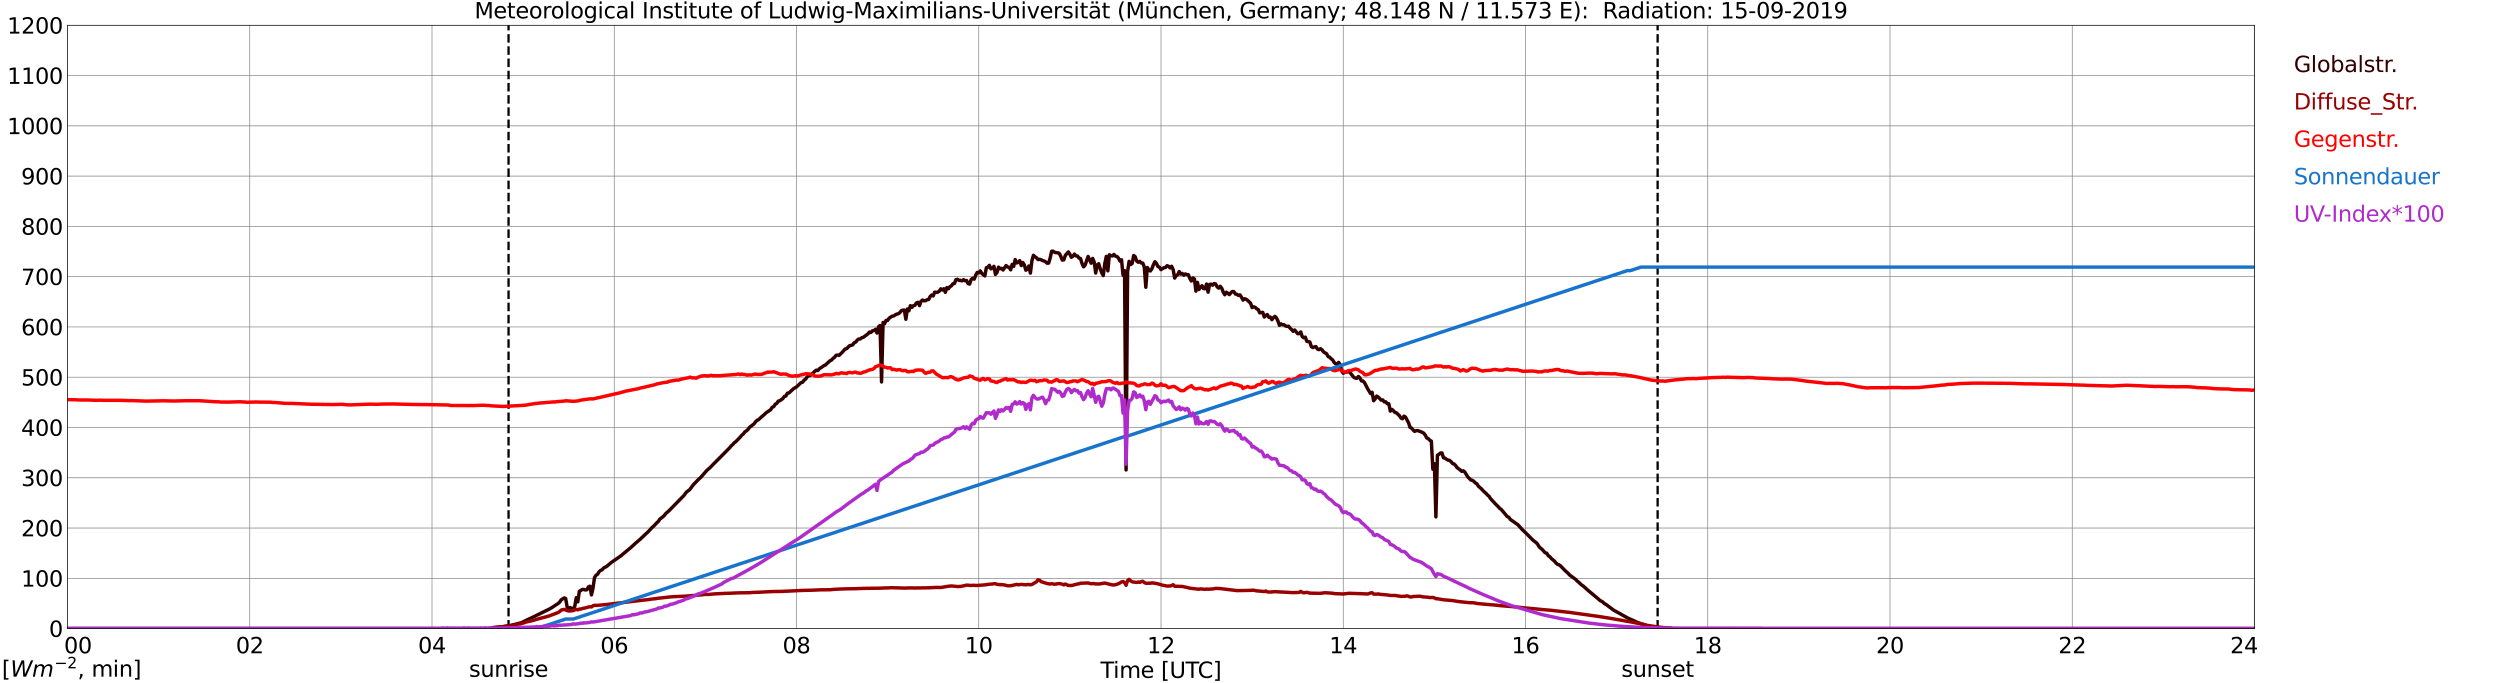 <?xml version="1.0" encoding="utf-8" standalone="no"?>
<!DOCTYPE svg PUBLIC "-//W3C//DTD SVG 1.1//EN"
  "http://www.w3.org/Graphics/SVG/1.1/DTD/svg11.dtd">
<svg xmlns:xlink="http://www.w3.org/1999/xlink" width="1085.4pt" height="296.64pt" viewBox="0 0 1085.4 296.64" xmlns="http://www.w3.org/2000/svg" version="1.1">
 <defs>
  <style type="text/css">*{stroke-linejoin: round; stroke-linecap: butt}</style>
 </defs>
 <g id="figure_1">
  <g id="patch_1">
   <path d="M 0 296.64 
L 1085.4 296.64 
L 1085.4 0 
L 0 0 
z
" style="fill: #ffffff"/>
  </g>
  <g id="axes_1">
   <g id="patch_2">
    <path d="M 29.306 272.909 
L 978.814 272.909 
L 978.814 10.976 
L 29.306 10.976 
z
" style="fill: #ffffff"/>
   </g>
   <g id="patch_3">
    <path d="M 978.814 272.909 
L 978.814 272.909 
L 978.814 10.976 
L 978.814 10.976 
z
" clip-path="url(#peb463ee7f8)" style="fill: #d3d3d3; opacity: 0.25; stroke: #d3d3d3; stroke-linejoin: miter"/>
   </g>
   <g id="matplotlib.axis_1">
    <g id="xtick_1">
     <g id="line2d_1">
      <path d="M 29.306 272.909 
L 29.306 10.976 
" clip-path="url(#peb463ee7f8)" style="fill: none; stroke: #808080; stroke-width: 0.3; stroke-linecap: square"/>
     </g>
     <g id="line2d_2"/>
     <g id="text_1">
      <!--    00 -->
      <g transform="translate(18.733 283.627) scale(0.095 -0.095)">
       <defs>
        <path id="DejaVuSans-20" transform="scale(0.016)"/>
        <path id="DejaVuSans-30" d="M 2034 4250 
Q 1547 4250 1301 3770 
Q 1056 3291 1056 2328 
Q 1056 1369 1301 889 
Q 1547 409 2034 409 
Q 2525 409 2770 889 
Q 3016 1369 3016 2328 
Q 3016 3291 2770 3770 
Q 2525 4250 2034 4250 
z
M 2034 4750 
Q 2819 4750 3233 4129 
Q 3647 3509 3647 2328 
Q 3647 1150 3233 529 
Q 2819 -91 2034 -91 
Q 1250 -91 836 529 
Q 422 1150 422 2328 
Q 422 3509 836 4129 
Q 1250 4750 2034 4750 
z
" transform="scale(0.016)"/>
       </defs>
       <use xlink:href="#DejaVuSans-20"/>
       <use xlink:href="#DejaVuSans-20" transform="translate(31.787 0)"/>
       <use xlink:href="#DejaVuSans-20" transform="translate(63.574 0)"/>
       <use xlink:href="#DejaVuSans-30" transform="translate(95.361 0)"/>
       <use xlink:href="#DejaVuSans-30" transform="translate(158.984 0)"/>
      </g>
     </g>
    </g>
    <g id="xtick_2">
     <g id="line2d_3">
      <path d="M 108.431 272.909 
L 108.431 10.976 
" clip-path="url(#peb463ee7f8)" style="fill: none; stroke: #808080; stroke-width: 0.3; stroke-linecap: square"/>
     </g>
     <g id="line2d_4"/>
     <g id="text_2">
      <!-- 02 -->
      <g transform="translate(102.387 283.627) scale(0.095 -0.095)">
       <defs>
        <path id="DejaVuSans-32" d="M 1228 531 
L 3431 531 
L 3431 0 
L 469 0 
L 469 531 
Q 828 903 1448 1529 
Q 2069 2156 2228 2338 
Q 2531 2678 2651 2914 
Q 2772 3150 2772 3378 
Q 2772 3750 2511 3984 
Q 2250 4219 1831 4219 
Q 1534 4219 1204 4116 
Q 875 4013 500 3803 
L 500 4441 
Q 881 4594 1212 4672 
Q 1544 4750 1819 4750 
Q 2544 4750 2975 4387 
Q 3406 4025 3406 3419 
Q 3406 3131 3298 2873 
Q 3191 2616 2906 2266 
Q 2828 2175 2409 1742 
Q 1991 1309 1228 531 
z
" transform="scale(0.016)"/>
       </defs>
       <use xlink:href="#DejaVuSans-30"/>
       <use xlink:href="#DejaVuSans-32" transform="translate(63.623 0)"/>
      </g>
     </g>
    </g>
    <g id="xtick_3">
     <g id="line2d_5">
      <path d="M 187.557 272.909 
L 187.557 10.976 
" clip-path="url(#peb463ee7f8)" style="fill: none; stroke: #808080; stroke-width: 0.3; stroke-linecap: square"/>
     </g>
     <g id="line2d_6"/>
     <g id="text_3">
      <!-- 04 -->
      <g transform="translate(181.513 283.627) scale(0.095 -0.095)">
       <defs>
        <path id="DejaVuSans-34" d="M 2419 4116 
L 825 1625 
L 2419 1625 
L 2419 4116 
z
M 2253 4666 
L 3047 4666 
L 3047 1625 
L 3713 1625 
L 3713 1100 
L 3047 1100 
L 3047 0 
L 2419 0 
L 2419 1100 
L 313 1100 
L 313 1709 
L 2253 4666 
z
" transform="scale(0.016)"/>
       </defs>
       <use xlink:href="#DejaVuSans-30"/>
       <use xlink:href="#DejaVuSans-34" transform="translate(63.623 0)"/>
      </g>
     </g>
    </g>
    <g id="xtick_4">
     <g id="line2d_7">
      <path d="M 266.683 272.909 
L 266.683 10.976 
" clip-path="url(#peb463ee7f8)" style="fill: none; stroke: #808080; stroke-width: 0.3; stroke-linecap: square"/>
     </g>
     <g id="line2d_8"/>
     <g id="text_4">
      <!-- 06 -->
      <g transform="translate(260.638 283.627) scale(0.095 -0.095)">
       <defs>
        <path id="DejaVuSans-36" d="M 2113 2584 
Q 1688 2584 1439 2293 
Q 1191 2003 1191 1497 
Q 1191 994 1439 701 
Q 1688 409 2113 409 
Q 2538 409 2786 701 
Q 3034 994 3034 1497 
Q 3034 2003 2786 2293 
Q 2538 2584 2113 2584 
z
M 3366 4563 
L 3366 3988 
Q 3128 4100 2886 4159 
Q 2644 4219 2406 4219 
Q 1781 4219 1451 3797 
Q 1122 3375 1075 2522 
Q 1259 2794 1537 2939 
Q 1816 3084 2150 3084 
Q 2853 3084 3261 2657 
Q 3669 2231 3669 1497 
Q 3669 778 3244 343 
Q 2819 -91 2113 -91 
Q 1303 -91 875 529 
Q 447 1150 447 2328 
Q 447 3434 972 4092 
Q 1497 4750 2381 4750 
Q 2619 4750 2861 4703 
Q 3103 4656 3366 4563 
z
" transform="scale(0.016)"/>
       </defs>
       <use xlink:href="#DejaVuSans-30"/>
       <use xlink:href="#DejaVuSans-36" transform="translate(63.623 0)"/>
      </g>
     </g>
    </g>
    <g id="xtick_5">
     <g id="line2d_9">
      <path d="M 345.808 272.909 
L 345.808 10.976 
" clip-path="url(#peb463ee7f8)" style="fill: none; stroke: #808080; stroke-width: 0.3; stroke-linecap: square"/>
     </g>
     <g id="line2d_10"/>
     <g id="text_5">
      <!-- 08 -->
      <g transform="translate(339.764 283.627) scale(0.095 -0.095)">
       <defs>
        <path id="DejaVuSans-38" d="M 2034 2216 
Q 1584 2216 1326 1975 
Q 1069 1734 1069 1313 
Q 1069 891 1326 650 
Q 1584 409 2034 409 
Q 2484 409 2743 651 
Q 3003 894 3003 1313 
Q 3003 1734 2745 1975 
Q 2488 2216 2034 2216 
z
M 1403 2484 
Q 997 2584 770 2862 
Q 544 3141 544 3541 
Q 544 4100 942 4425 
Q 1341 4750 2034 4750 
Q 2731 4750 3128 4425 
Q 3525 4100 3525 3541 
Q 3525 3141 3298 2862 
Q 3072 2584 2669 2484 
Q 3125 2378 3379 2068 
Q 3634 1759 3634 1313 
Q 3634 634 3220 271 
Q 2806 -91 2034 -91 
Q 1263 -91 848 271 
Q 434 634 434 1313 
Q 434 1759 690 2068 
Q 947 2378 1403 2484 
z
M 1172 3481 
Q 1172 3119 1398 2916 
Q 1625 2713 2034 2713 
Q 2441 2713 2670 2916 
Q 2900 3119 2900 3481 
Q 2900 3844 2670 4047 
Q 2441 4250 2034 4250 
Q 1625 4250 1398 4047 
Q 1172 3844 1172 3481 
z
" transform="scale(0.016)"/>
       </defs>
       <use xlink:href="#DejaVuSans-30"/>
       <use xlink:href="#DejaVuSans-38" transform="translate(63.623 0)"/>
      </g>
     </g>
    </g>
    <g id="xtick_6">
     <g id="line2d_11">
      <path d="M 424.934 272.909 
L 424.934 10.976 
" clip-path="url(#peb463ee7f8)" style="fill: none; stroke: #808080; stroke-width: 0.3; stroke-linecap: square"/>
     </g>
     <g id="line2d_12"/>
     <g id="text_6">
      <!-- 10 -->
      <g transform="translate(418.89 283.627) scale(0.095 -0.095)">
       <defs>
        <path id="DejaVuSans-31" d="M 794 531 
L 1825 531 
L 1825 4091 
L 703 3866 
L 703 4441 
L 1819 4666 
L 2450 4666 
L 2450 531 
L 3481 531 
L 3481 0 
L 794 0 
L 794 531 
z
" transform="scale(0.016)"/>
       </defs>
       <use xlink:href="#DejaVuSans-31"/>
       <use xlink:href="#DejaVuSans-30" transform="translate(63.623 0)"/>
      </g>
     </g>
    </g>
    <g id="xtick_7">
     <g id="line2d_13">
      <path d="M 504.06 272.909 
L 504.06 10.976 
" clip-path="url(#peb463ee7f8)" style="fill: none; stroke: #808080; stroke-width: 0.3; stroke-linecap: square"/>
     </g>
     <g id="line2d_14"/>
     <g id="text_7">
      <!-- 12 -->
      <g transform="translate(498.015 283.627) scale(0.095 -0.095)">
       <use xlink:href="#DejaVuSans-31"/>
       <use xlink:href="#DejaVuSans-32" transform="translate(63.623 0)"/>
      </g>
     </g>
    </g>
    <g id="xtick_8">
     <g id="line2d_15">
      <path d="M 583.185 272.909 
L 583.185 10.976 
" clip-path="url(#peb463ee7f8)" style="fill: none; stroke: #808080; stroke-width: 0.3; stroke-linecap: square"/>
     </g>
     <g id="line2d_16"/>
     <g id="text_8">
      <!-- 14 -->
      <g transform="translate(577.141 283.627) scale(0.095 -0.095)">
       <use xlink:href="#DejaVuSans-31"/>
       <use xlink:href="#DejaVuSans-34" transform="translate(63.623 0)"/>
      </g>
     </g>
    </g>
    <g id="xtick_9">
     <g id="line2d_17">
      <path d="M 662.311 272.909 
L 662.311 10.976 
" clip-path="url(#peb463ee7f8)" style="fill: none; stroke: #808080; stroke-width: 0.3; stroke-linecap: square"/>
     </g>
     <g id="line2d_18"/>
     <g id="text_9">
      <!-- 16 -->
      <g transform="translate(656.267 283.627) scale(0.095 -0.095)">
       <use xlink:href="#DejaVuSans-31"/>
       <use xlink:href="#DejaVuSans-36" transform="translate(63.623 0)"/>
      </g>
     </g>
    </g>
    <g id="xtick_10">
     <g id="line2d_19">
      <path d="M 741.437 272.909 
L 741.437 10.976 
" clip-path="url(#peb463ee7f8)" style="fill: none; stroke: #808080; stroke-width: 0.3; stroke-linecap: square"/>
     </g>
     <g id="line2d_20"/>
     <g id="text_10">
      <!-- 18 -->
      <g transform="translate(735.392 283.627) scale(0.095 -0.095)">
       <use xlink:href="#DejaVuSans-31"/>
       <use xlink:href="#DejaVuSans-38" transform="translate(63.623 0)"/>
      </g>
     </g>
    </g>
    <g id="xtick_11">
     <g id="line2d_21">
      <path d="M 820.562 272.909 
L 820.562 10.976 
" clip-path="url(#peb463ee7f8)" style="fill: none; stroke: #808080; stroke-width: 0.3; stroke-linecap: square"/>
     </g>
     <g id="line2d_22"/>
     <g id="text_11">
      <!-- 20 -->
      <g transform="translate(814.518 283.627) scale(0.095 -0.095)">
       <use xlink:href="#DejaVuSans-32"/>
       <use xlink:href="#DejaVuSans-30" transform="translate(63.623 0)"/>
      </g>
     </g>
    </g>
    <g id="xtick_12">
     <g id="line2d_23">
      <path d="M 899.688 272.909 
L 899.688 10.976 
" clip-path="url(#peb463ee7f8)" style="fill: none; stroke: #808080; stroke-width: 0.3; stroke-linecap: square"/>
     </g>
     <g id="line2d_24"/>
     <g id="text_12">
      <!-- 22 -->
      <g transform="translate(893.644 283.627) scale(0.095 -0.095)">
       <use xlink:href="#DejaVuSans-32"/>
       <use xlink:href="#DejaVuSans-32" transform="translate(63.623 0)"/>
      </g>
     </g>
    </g>
    <g id="xtick_13">
     <g id="line2d_25">
      <path d="M 978.814 272.909 
L 978.814 10.976 
" clip-path="url(#peb463ee7f8)" style="fill: none; stroke: #808080; stroke-width: 0.3; stroke-linecap: square"/>
     </g>
     <g id="line2d_26"/>
     <g id="text_13">
      <!-- 24    -->
      <g transform="translate(968.241 283.627) scale(0.095 -0.095)">
       <use xlink:href="#DejaVuSans-32"/>
       <use xlink:href="#DejaVuSans-34" transform="translate(63.623 0)"/>
       <use xlink:href="#DejaVuSans-20" transform="translate(127.246 0)"/>
       <use xlink:href="#DejaVuSans-20" transform="translate(159.033 0)"/>
       <use xlink:href="#DejaVuSans-20" transform="translate(190.82 0)"/>
      </g>
     </g>
    </g>
    <g id="text_14">
     <!-- Time [UTC] -->
     <g transform="translate(477.806 294.322) scale(0.095 -0.095)">
      <defs>
       <path id="DejaVuSans-54" d="M -19 4666 
L 3928 4666 
L 3928 4134 
L 2272 4134 
L 2272 0 
L 1638 0 
L 1638 4134 
L -19 4134 
L -19 4666 
z
" transform="scale(0.016)"/>
       <path id="DejaVuSans-69" d="M 603 3500 
L 1178 3500 
L 1178 0 
L 603 0 
L 603 3500 
z
M 603 4863 
L 1178 4863 
L 1178 4134 
L 603 4134 
L 603 4863 
z
" transform="scale(0.016)"/>
       <path id="DejaVuSans-6d" d="M 3328 2828 
Q 3544 3216 3844 3400 
Q 4144 3584 4550 3584 
Q 5097 3584 5394 3201 
Q 5691 2819 5691 2113 
L 5691 0 
L 5113 0 
L 5113 2094 
Q 5113 2597 4934 2840 
Q 4756 3084 4391 3084 
Q 3944 3084 3684 2787 
Q 3425 2491 3425 1978 
L 3425 0 
L 2847 0 
L 2847 2094 
Q 2847 2600 2669 2842 
Q 2491 3084 2119 3084 
Q 1678 3084 1418 2786 
Q 1159 2488 1159 1978 
L 1159 0 
L 581 0 
L 581 3500 
L 1159 3500 
L 1159 2956 
Q 1356 3278 1631 3431 
Q 1906 3584 2284 3584 
Q 2666 3584 2933 3390 
Q 3200 3197 3328 2828 
z
" transform="scale(0.016)"/>
       <path id="DejaVuSans-65" d="M 3597 1894 
L 3597 1613 
L 953 1613 
Q 991 1019 1311 708 
Q 1631 397 2203 397 
Q 2534 397 2845 478 
Q 3156 559 3463 722 
L 3463 178 
Q 3153 47 2828 -22 
Q 2503 -91 2169 -91 
Q 1331 -91 842 396 
Q 353 884 353 1716 
Q 353 2575 817 3079 
Q 1281 3584 2069 3584 
Q 2775 3584 3186 3129 
Q 3597 2675 3597 1894 
z
M 3022 2063 
Q 3016 2534 2758 2815 
Q 2500 3097 2075 3097 
Q 1594 3097 1305 2825 
Q 1016 2553 972 2059 
L 3022 2063 
z
" transform="scale(0.016)"/>
       <path id="DejaVuSans-5b" d="M 550 4863 
L 1875 4863 
L 1875 4416 
L 1125 4416 
L 1125 -397 
L 1875 -397 
L 1875 -844 
L 550 -844 
L 550 4863 
z
" transform="scale(0.016)"/>
       <path id="DejaVuSans-55" d="M 556 4666 
L 1191 4666 
L 1191 1831 
Q 1191 1081 1462 751 
Q 1734 422 2344 422 
Q 2950 422 3222 751 
Q 3494 1081 3494 1831 
L 3494 4666 
L 4128 4666 
L 4128 1753 
Q 4128 841 3676 375 
Q 3225 -91 2344 -91 
Q 1459 -91 1007 375 
Q 556 841 556 1753 
L 556 4666 
z
" transform="scale(0.016)"/>
       <path id="DejaVuSans-43" d="M 4122 4306 
L 4122 3641 
Q 3803 3938 3442 4084 
Q 3081 4231 2675 4231 
Q 1875 4231 1450 3742 
Q 1025 3253 1025 2328 
Q 1025 1406 1450 917 
Q 1875 428 2675 428 
Q 3081 428 3442 575 
Q 3803 722 4122 1019 
L 4122 359 
Q 3791 134 3420 21 
Q 3050 -91 2638 -91 
Q 1578 -91 968 557 
Q 359 1206 359 2328 
Q 359 3453 968 4101 
Q 1578 4750 2638 4750 
Q 3056 4750 3426 4639 
Q 3797 4528 4122 4306 
z
" transform="scale(0.016)"/>
       <path id="DejaVuSans-5d" d="M 1947 4863 
L 1947 -844 
L 622 -844 
L 622 -397 
L 1369 -397 
L 1369 4416 
L 622 4416 
L 622 4863 
L 1947 4863 
z
" transform="scale(0.016)"/>
      </defs>
      <use xlink:href="#DejaVuSans-54"/>
      <use xlink:href="#DejaVuSans-69" transform="translate(57.959 0)"/>
      <use xlink:href="#DejaVuSans-6d" transform="translate(85.742 0)"/>
      <use xlink:href="#DejaVuSans-65" transform="translate(183.154 0)"/>
      <use xlink:href="#DejaVuSans-20" transform="translate(244.678 0)"/>
      <use xlink:href="#DejaVuSans-5b" transform="translate(276.465 0)"/>
      <use xlink:href="#DejaVuSans-55" transform="translate(315.479 0)"/>
      <use xlink:href="#DejaVuSans-54" transform="translate(388.672 0)"/>
      <use xlink:href="#DejaVuSans-43" transform="translate(443.881 0)"/>
      <use xlink:href="#DejaVuSans-5d" transform="translate(513.705 0)"/>
     </g>
    </g>
   </g>
   <g id="matplotlib.axis_2">
    <g id="ytick_1">
     <g id="line2d_27">
      <path d="M 29.306 272.909 
L 978.814 272.909 
" clip-path="url(#peb463ee7f8)" style="fill: none; stroke: #808080; stroke-width: 0.3; stroke-linecap: square"/>
     </g>
     <g id="line2d_28"/>
     <g id="text_15">
      <!-- 0 -->
      <g transform="translate(21.261 276.518) scale(0.095 -0.095)">
       <use xlink:href="#DejaVuSans-30"/>
      </g>
     </g>
    </g>
    <g id="ytick_2">
     <g id="line2d_29">
      <path d="M 29.306 251.081 
L 978.814 251.081 
" clip-path="url(#peb463ee7f8)" style="fill: none; stroke: #808080; stroke-width: 0.3; stroke-linecap: square"/>
     </g>
     <g id="line2d_30"/>
     <g id="text_16">
      <!-- 100 -->
      <g transform="translate(9.173 254.69) scale(0.095 -0.095)">
       <use xlink:href="#DejaVuSans-31"/>
       <use xlink:href="#DejaVuSans-30" transform="translate(63.623 0)"/>
       <use xlink:href="#DejaVuSans-30" transform="translate(127.246 0)"/>
      </g>
     </g>
    </g>
    <g id="ytick_3">
     <g id="line2d_31">
      <path d="M 29.306 229.253 
L 978.814 229.253 
" clip-path="url(#peb463ee7f8)" style="fill: none; stroke: #808080; stroke-width: 0.3; stroke-linecap: square"/>
     </g>
     <g id="line2d_32"/>
     <g id="text_17">
      <!-- 200 -->
      <g transform="translate(9.173 232.863) scale(0.095 -0.095)">
       <use xlink:href="#DejaVuSans-32"/>
       <use xlink:href="#DejaVuSans-30" transform="translate(63.623 0)"/>
       <use xlink:href="#DejaVuSans-30" transform="translate(127.246 0)"/>
      </g>
     </g>
    </g>
    <g id="ytick_4">
     <g id="line2d_33">
      <path d="M 29.306 207.426 
L 978.814 207.426 
" clip-path="url(#peb463ee7f8)" style="fill: none; stroke: #808080; stroke-width: 0.3; stroke-linecap: square"/>
     </g>
     <g id="line2d_34"/>
     <g id="text_18">
      <!-- 300 -->
      <g transform="translate(9.173 211.035) scale(0.095 -0.095)">
       <defs>
        <path id="DejaVuSans-33" d="M 2597 2516 
Q 3050 2419 3304 2112 
Q 3559 1806 3559 1356 
Q 3559 666 3084 287 
Q 2609 -91 1734 -91 
Q 1441 -91 1130 -33 
Q 819 25 488 141 
L 488 750 
Q 750 597 1062 519 
Q 1375 441 1716 441 
Q 2309 441 2620 675 
Q 2931 909 2931 1356 
Q 2931 1769 2642 2001 
Q 2353 2234 1838 2234 
L 1294 2234 
L 1294 2753 
L 1863 2753 
Q 2328 2753 2575 2939 
Q 2822 3125 2822 3475 
Q 2822 3834 2567 4026 
Q 2313 4219 1838 4219 
Q 1578 4219 1281 4162 
Q 984 4106 628 3988 
L 628 4550 
Q 988 4650 1302 4700 
Q 1616 4750 1894 4750 
Q 2613 4750 3031 4423 
Q 3450 4097 3450 3541 
Q 3450 3153 3228 2886 
Q 3006 2619 2597 2516 
z
" transform="scale(0.016)"/>
       </defs>
       <use xlink:href="#DejaVuSans-33"/>
       <use xlink:href="#DejaVuSans-30" transform="translate(63.623 0)"/>
       <use xlink:href="#DejaVuSans-30" transform="translate(127.246 0)"/>
      </g>
     </g>
    </g>
    <g id="ytick_5">
     <g id="line2d_35">
      <path d="M 29.306 185.598 
L 978.814 185.598 
" clip-path="url(#peb463ee7f8)" style="fill: none; stroke: #808080; stroke-width: 0.3; stroke-linecap: square"/>
     </g>
     <g id="line2d_36"/>
     <g id="text_19">
      <!-- 400 -->
      <g transform="translate(9.173 189.207) scale(0.095 -0.095)">
       <use xlink:href="#DejaVuSans-34"/>
       <use xlink:href="#DejaVuSans-30" transform="translate(63.623 0)"/>
       <use xlink:href="#DejaVuSans-30" transform="translate(127.246 0)"/>
      </g>
     </g>
    </g>
    <g id="ytick_6">
     <g id="line2d_37">
      <path d="M 29.306 163.77 
L 978.814 163.77 
" clip-path="url(#peb463ee7f8)" style="fill: none; stroke: #808080; stroke-width: 0.3; stroke-linecap: square"/>
     </g>
     <g id="line2d_38"/>
     <g id="text_20">
      <!-- 500 -->
      <g transform="translate(9.173 167.379) scale(0.095 -0.095)">
       <defs>
        <path id="DejaVuSans-35" d="M 691 4666 
L 3169 4666 
L 3169 4134 
L 1269 4134 
L 1269 2991 
Q 1406 3038 1543 3061 
Q 1681 3084 1819 3084 
Q 2600 3084 3056 2656 
Q 3513 2228 3513 1497 
Q 3513 744 3044 326 
Q 2575 -91 1722 -91 
Q 1428 -91 1123 -41 
Q 819 9 494 109 
L 494 744 
Q 775 591 1075 516 
Q 1375 441 1709 441 
Q 2250 441 2565 725 
Q 2881 1009 2881 1497 
Q 2881 1984 2565 2268 
Q 2250 2553 1709 2553 
Q 1456 2553 1204 2497 
Q 953 2441 691 2322 
L 691 4666 
z
" transform="scale(0.016)"/>
       </defs>
       <use xlink:href="#DejaVuSans-35"/>
       <use xlink:href="#DejaVuSans-30" transform="translate(63.623 0)"/>
       <use xlink:href="#DejaVuSans-30" transform="translate(127.246 0)"/>
      </g>
     </g>
    </g>
    <g id="ytick_7">
     <g id="line2d_39">
      <path d="M 29.306 141.942 
L 978.814 141.942 
" clip-path="url(#peb463ee7f8)" style="fill: none; stroke: #808080; stroke-width: 0.3; stroke-linecap: square"/>
     </g>
     <g id="line2d_40"/>
     <g id="text_21">
      <!-- 600 -->
      <g transform="translate(9.173 145.551) scale(0.095 -0.095)">
       <use xlink:href="#DejaVuSans-36"/>
       <use xlink:href="#DejaVuSans-30" transform="translate(63.623 0)"/>
       <use xlink:href="#DejaVuSans-30" transform="translate(127.246 0)"/>
      </g>
     </g>
    </g>
    <g id="ytick_8">
     <g id="line2d_41">
      <path d="M 29.306 120.114 
L 978.814 120.114 
" clip-path="url(#peb463ee7f8)" style="fill: none; stroke: #808080; stroke-width: 0.3; stroke-linecap: square"/>
     </g>
     <g id="line2d_42"/>
     <g id="text_22">
      <!-- 700 -->
      <g transform="translate(9.173 123.724) scale(0.095 -0.095)">
       <defs>
        <path id="DejaVuSans-37" d="M 525 4666 
L 3525 4666 
L 3525 4397 
L 1831 0 
L 1172 0 
L 2766 4134 
L 525 4134 
L 525 4666 
z
" transform="scale(0.016)"/>
       </defs>
       <use xlink:href="#DejaVuSans-37"/>
       <use xlink:href="#DejaVuSans-30" transform="translate(63.623 0)"/>
       <use xlink:href="#DejaVuSans-30" transform="translate(127.246 0)"/>
      </g>
     </g>
    </g>
    <g id="ytick_9">
     <g id="line2d_43">
      <path d="M 29.306 98.287 
L 978.814 98.287 
" clip-path="url(#peb463ee7f8)" style="fill: none; stroke: #808080; stroke-width: 0.3; stroke-linecap: square"/>
     </g>
     <g id="line2d_44"/>
     <g id="text_23">
      <!-- 800 -->
      <g transform="translate(9.173 101.896) scale(0.095 -0.095)">
       <use xlink:href="#DejaVuSans-38"/>
       <use xlink:href="#DejaVuSans-30" transform="translate(63.623 0)"/>
       <use xlink:href="#DejaVuSans-30" transform="translate(127.246 0)"/>
      </g>
     </g>
    </g>
    <g id="ytick_10">
     <g id="line2d_45">
      <path d="M 29.306 76.459 
L 978.814 76.459 
" clip-path="url(#peb463ee7f8)" style="fill: none; stroke: #808080; stroke-width: 0.3; stroke-linecap: square"/>
     </g>
     <g id="line2d_46"/>
     <g id="text_24">
      <!-- 900 -->
      <g transform="translate(9.173 80.068) scale(0.095 -0.095)">
       <defs>
        <path id="DejaVuSans-39" d="M 703 97 
L 703 672 
Q 941 559 1184 500 
Q 1428 441 1663 441 
Q 2288 441 2617 861 
Q 2947 1281 2994 2138 
Q 2813 1869 2534 1725 
Q 2256 1581 1919 1581 
Q 1219 1581 811 2004 
Q 403 2428 403 3163 
Q 403 3881 828 4315 
Q 1253 4750 1959 4750 
Q 2769 4750 3195 4129 
Q 3622 3509 3622 2328 
Q 3622 1225 3098 567 
Q 2575 -91 1691 -91 
Q 1453 -91 1209 -44 
Q 966 3 703 97 
z
M 1959 2075 
Q 2384 2075 2632 2365 
Q 2881 2656 2881 3163 
Q 2881 3666 2632 3958 
Q 2384 4250 1959 4250 
Q 1534 4250 1286 3958 
Q 1038 3666 1038 3163 
Q 1038 2656 1286 2365 
Q 1534 2075 1959 2075 
z
" transform="scale(0.016)"/>
       </defs>
       <use xlink:href="#DejaVuSans-39"/>
       <use xlink:href="#DejaVuSans-30" transform="translate(63.623 0)"/>
       <use xlink:href="#DejaVuSans-30" transform="translate(127.246 0)"/>
      </g>
     </g>
    </g>
    <g id="ytick_11">
     <g id="line2d_47">
      <path d="M 29.306 54.631 
L 978.814 54.631 
" clip-path="url(#peb463ee7f8)" style="fill: none; stroke: #808080; stroke-width: 0.3; stroke-linecap: square"/>
     </g>
     <g id="line2d_48"/>
     <g id="text_25">
      <!-- 1000 -->
      <g transform="translate(3.128 58.24) scale(0.095 -0.095)">
       <use xlink:href="#DejaVuSans-31"/>
       <use xlink:href="#DejaVuSans-30" transform="translate(63.623 0)"/>
       <use xlink:href="#DejaVuSans-30" transform="translate(127.246 0)"/>
       <use xlink:href="#DejaVuSans-30" transform="translate(190.869 0)"/>
      </g>
     </g>
    </g>
    <g id="ytick_12">
     <g id="line2d_49">
      <path d="M 29.306 32.803 
L 978.814 32.803 
" clip-path="url(#peb463ee7f8)" style="fill: none; stroke: #808080; stroke-width: 0.3; stroke-linecap: square"/>
     </g>
     <g id="line2d_50"/>
     <g id="text_26">
      <!-- 1100 -->
      <g transform="translate(3.128 36.413) scale(0.095 -0.095)">
       <use xlink:href="#DejaVuSans-31"/>
       <use xlink:href="#DejaVuSans-31" transform="translate(63.623 0)"/>
       <use xlink:href="#DejaVuSans-30" transform="translate(127.246 0)"/>
       <use xlink:href="#DejaVuSans-30" transform="translate(190.869 0)"/>
      </g>
     </g>
    </g>
    <g id="ytick_13">
     <g id="line2d_51">
      <path d="M 29.306 10.976 
L 978.814 10.976 
" clip-path="url(#peb463ee7f8)" style="fill: none; stroke: #808080; stroke-width: 0.3; stroke-linecap: square"/>
     </g>
     <g id="line2d_52"/>
     <g id="text_27">
      <!-- 1200 -->
      <g transform="translate(3.128 14.585) scale(0.095 -0.095)">
       <use xlink:href="#DejaVuSans-31"/>
       <use xlink:href="#DejaVuSans-32" transform="translate(63.623 0)"/>
       <use xlink:href="#DejaVuSans-30" transform="translate(127.246 0)"/>
       <use xlink:href="#DejaVuSans-30" transform="translate(190.869 0)"/>
      </g>
     </g>
    </g>
   </g>
   <g id="line2d_53">
    <path d="M 220.79 272.909 
L 220.79 10.976 
" clip-path="url(#peb463ee7f8)" style="fill: none; stroke-dasharray: 3.7,1.6; stroke-dashoffset: 0; stroke: #000000"/>
   </g>
   <g id="line2d_54">
    <path d="M 719.677 272.909 
L 719.677 10.976 
" clip-path="url(#peb463ee7f8)" style="fill: none; stroke-dasharray: 3.7,1.6; stroke-dashoffset: 0; stroke: #000000"/>
   </g>
   <g id="line2d_55">
    <path d="M 29.306 272.909 
L 213.273 272.909 
L 213.932 272.549 
L 215.91 272.359 
L 217.229 272.234 
L 221.845 271.512 
L 226.461 270.32 
L 229.098 269.004 
L 230.417 268.408 
L 238.329 264.518 
L 239.648 263.767 
L 241.626 262.449 
L 242.286 262.041 
L 242.945 261.445 
L 243.604 260.474 
L 244.923 259.596 
L 245.583 259.847 
L 246.242 263.577 
L 246.901 264.206 
L 247.561 263.767 
L 248.22 264.3 
L 248.88 264.173 
L 249.539 263.265 
L 250.198 259.469 
L 250.858 261.288 
L 251.517 256.741 
L 252.836 255.927 
L 253.495 255.927 
L 254.155 256.145 
L 254.814 256.021 
L 255.473 254.796 
L 256.133 254.515 
L 256.792 258.278 
L 257.451 255.331 
L 258.111 250.751 
L 258.77 249.747 
L 259.43 249.339 
L 260.089 248.274 
L 260.748 247.645 
L 261.408 247.397 
L 262.067 246.611 
L 263.386 245.921 
L 265.364 244.227 
L 269.32 241.499 
L 273.936 237.674 
L 275.914 235.854 
L 277.892 234.16 
L 280.53 231.652 
L 281.189 231.087 
L 283.167 228.954 
L 283.827 228.422 
L 285.145 226.979 
L 285.805 226.413 
L 286.464 225.379 
L 287.783 224.377 
L 288.442 223.748 
L 289.102 222.901 
L 290.42 221.773 
L 297.014 215.03 
L 297.674 214.059 
L 298.333 213.367 
L 298.992 212.961 
L 299.652 212.302 
L 300.971 210.514 
L 302.949 208.445 
L 304.267 207.22 
L 306.905 204.21 
L 308.224 203.082 
L 309.543 201.702 
L 312.839 198.408 
L 316.796 194.394 
L 317.455 193.547 
L 318.114 193.015 
L 318.774 192.231 
L 319.433 191.76 
L 321.411 189.754 
L 322.071 188.907 
L 322.73 188.405 
L 323.39 187.495 
L 324.049 187.086 
L 324.708 186.491 
L 325.368 185.582 
L 327.346 184.046 
L 328.005 183.136 
L 328.665 182.509 
L 329.324 182.195 
L 330.643 180.972 
L 331.302 180.438 
L 332.621 179.215 
L 334.599 177.866 
L 335.258 176.801 
L 335.918 176.55 
L 336.577 175.483 
L 337.236 175.138 
L 337.896 174.167 
L 338.555 173.977 
L 339.874 173.036 
L 340.533 172.095 
L 341.193 171.94 
L 341.852 170.716 
L 342.512 170.622 
L 344.49 168.771 
L 345.808 167.987 
L 347.787 166.106 
L 348.446 165.948 
L 349.105 165.04 
L 349.765 164.602 
L 350.424 163.628 
L 351.083 163.126 
L 351.743 163.032 
L 352.402 162.5 
L 353.721 161.245 
L 354.38 160.712 
L 355.04 160.9 
L 355.699 160.116 
L 357.018 159.239 
L 357.677 158.767 
L 358.337 158.485 
L 360.315 156.665 
L 360.974 156.353 
L 361.634 155.63 
L 362.293 155.161 
L 362.952 154.284 
L 363.612 154.126 
L 364.271 154.284 
L 365.59 153.029 
L 366.909 151.522 
L 367.568 151.398 
L 368.887 150.049 
L 369.546 149.955 
L 370.206 149.735 
L 370.865 148.794 
L 371.524 148.512 
L 372.184 147.665 
L 372.843 147.163 
L 373.502 147.163 
L 374.162 146.598 
L 374.821 146.443 
L 376.799 144.968 
L 377.459 144.184 
L 378.118 144.341 
L 378.777 143.619 
L 379.437 143.525 
L 380.096 142.962 
L 380.756 144.592 
L 381.415 141.894 
L 382.074 141.331 
L 382.734 165.824 
L 383.393 139.982 
L 384.053 140.545 
L 384.712 139.102 
L 385.371 139.102 
L 386.031 138.131 
L 387.349 137.254 
L 388.009 137.19 
L 388.668 136.688 
L 389.328 136.374 
L 389.987 136.219 
L 390.646 135.78 
L 391.306 134.901 
L 391.965 134.65 
L 392.624 134.65 
L 393.284 138.603 
L 393.943 134.148 
L 394.603 134.933 
L 395.262 132.705 
L 395.921 133.427 
L 396.581 132.705 
L 397.24 132.517 
L 397.899 131.482 
L 398.559 131.264 
L 399.218 132.674 
L 399.878 130.823 
L 400.537 130.26 
L 401.196 130.605 
L 401.856 130.542 
L 402.515 130.133 
L 403.175 130.04 
L 403.834 128.754 
L 404.493 128.095 
L 405.153 128.472 
L 405.812 126.842 
L 406.471 126.966 
L 407.131 126.842 
L 407.79 126.434 
L 408.45 125.399 
L 409.109 125.901 
L 409.768 125.366 
L 410.428 126.903 
L 411.087 124.866 
L 411.746 125.366 
L 412.406 124.489 
L 413.065 124.081 
L 413.725 123.203 
L 414.384 123.079 
L 415.043 121.415 
L 415.703 121.258 
L 416.362 121.73 
L 417.022 121.73 
L 417.681 121.948 
L 418.34 121.415 
L 419 121.917 
L 419.659 121.791 
L 420.318 123.14 
L 420.978 123.328 
L 421.637 121.352 
L 422.297 120.82 
L 422.956 121.195 
L 423.615 119.471 
L 424.275 118.279 
L 424.934 118.466 
L 425.593 117.622 
L 426.253 118.687 
L 427.572 119.785 
L 428.231 116.24 
L 428.89 116.022 
L 429.55 115.205 
L 430.209 116.712 
L 430.869 116.43 
L 431.528 115.644 
L 432.187 119.126 
L 432.847 118.312 
L 433.506 115.989 
L 434.165 116.681 
L 434.825 116.491 
L 435.484 117.214 
L 436.803 115.299 
L 437.462 115.928 
L 438.122 116.052 
L 438.781 117.15 
L 439.44 114.797 
L 440.1 115.677 
L 440.759 112.697 
L 441.419 114.171 
L 442.078 113.889 
L 442.737 113.167 
L 443.397 115.299 
L 444.056 113.983 
L 444.716 114.987 
L 445.375 117.307 
L 446.034 116.93 
L 446.694 115.489 
L 447.353 118.563 
L 448.012 113.261 
L 448.672 110.846 
L 449.331 111.473 
L 449.991 111.881 
L 450.65 112.697 
L 451.309 112.571 
L 451.969 112.761 
L 452.628 113.136 
L 453.287 113.293 
L 453.947 113.669 
L 454.606 114.265 
L 455.266 114.234 
L 455.925 112.069 
L 456.584 109.089 
L 457.244 109.059 
L 457.903 109.561 
L 458.563 109.718 
L 459.222 109.748 
L 459.881 109.999 
L 460.541 111.255 
L 461.2 112.916 
L 461.859 112.822 
L 462.519 110.877 
L 463.838 109.373 
L 464.497 110.377 
L 465.156 111.693 
L 465.816 111.224 
L 466.475 110.314 
L 467.134 111.097 
L 467.794 111.161 
L 468.453 112.038 
L 469.113 112.259 
L 469.772 114.391 
L 470.431 115.834 
L 471.091 115.142 
L 472.409 111.348 
L 473.728 114.265 
L 474.388 112.195 
L 475.047 113.732 
L 475.706 118.53 
L 476.366 115.018 
L 477.025 114.516 
L 477.685 116.742 
L 478.344 118.436 
L 479.003 119.628 
L 479.663 114.359 
L 480.322 111.318 
L 480.981 117.589 
L 481.641 110.628 
L 482.3 111.034 
L 482.96 111.128 
L 483.619 110.471 
L 484.278 111.224 
L 484.938 111.348 
L 485.597 112.069 
L 486.256 113.357 
L 486.916 112.791 
L 487.575 119.471 
L 488.235 117.495 
L 488.894 204.023 
L 489.553 117.903 
L 490.213 113.481 
L 490.872 114.861 
L 491.532 114.391 
L 492.191 110.94 
L 492.85 111.442 
L 493.51 113.357 
L 494.169 113.856 
L 494.828 113.481 
L 495.488 114.171 
L 496.147 114.234 
L 496.807 115.928 
L 497.466 124.709 
L 498.125 116.146 
L 498.785 117.12 
L 499.444 117.652 
L 500.103 116.681 
L 500.763 114.924 
L 501.422 113.638 
L 502.082 114.359 
L 502.741 115.738 
L 503.4 115.989 
L 504.06 117.056 
L 505.379 116.209 
L 506.038 116.116 
L 506.697 115.363 
L 507.357 115.614 
L 508.016 116.334 
L 508.675 115.614 
L 509.335 117.056 
L 509.994 120.726 
L 510.654 119.658 
L 511.313 119.283 
L 511.972 117.903 
L 512.632 119.001 
L 513.291 118.718 
L 513.95 119.471 
L 514.61 118.938 
L 515.269 119.22 
L 515.929 119.283 
L 516.588 120.913 
L 517.247 122.011 
L 517.907 120.662 
L 518.566 121.101 
L 519.226 126.403 
L 519.885 122.607 
L 520.544 125.681 
L 521.204 124.676 
L 521.863 124.05 
L 522.522 125.272 
L 523.182 125.366 
L 523.841 123.328 
L 524.501 126.842 
L 525.16 123.485 
L 525.819 123.36 
L 526.479 123.83 
L 527.138 123.109 
L 527.797 123.328 
L 528.457 124.552 
L 529.116 125.085 
L 529.776 124.301 
L 530.435 125.148 
L 531.094 126.872 
L 531.754 127.97 
L 532.413 126.872 
L 533.073 127.311 
L 533.732 127.907 
L 534.391 127.123 
L 535.051 126.558 
L 535.71 126.621 
L 536.369 127.656 
L 537.029 127.783 
L 537.688 128.252 
L 538.348 128.034 
L 539.007 129.035 
L 539.666 130.291 
L 540.326 129.695 
L 540.985 129.915 
L 541.644 130.384 
L 542.963 131.67 
L 543.623 133.521 
L 544.282 133.207 
L 544.941 133.427 
L 545.601 134.086 
L 546.26 134.399 
L 546.919 135.811 
L 548.238 135.623 
L 548.898 137.629 
L 549.557 136.939 
L 550.216 136.564 
L 550.876 137.756 
L 551.535 137.662 
L 552.195 138.79 
L 552.854 137.913 
L 553.513 137.347 
L 554.173 138.007 
L 554.832 139.386 
L 555.491 141.237 
L 556.151 140.609 
L 556.81 141.017 
L 557.47 140.986 
L 558.129 141.519 
L 558.788 141.707 
L 559.448 141.613 
L 560.107 142.49 
L 560.766 143.086 
L 561.426 143.839 
L 562.085 143.274 
L 563.404 144.874 
L 564.063 144.843 
L 564.723 144.121 
L 565.382 146.159 
L 566.042 146.631 
L 566.701 146.38 
L 567.36 148.168 
L 568.679 148.48 
L 569.338 150.488 
L 569.998 150.896 
L 570.657 150.612 
L 571.317 150.488 
L 571.976 151.555 
L 572.635 151.804 
L 573.295 151.398 
L 573.954 151.867 
L 574.613 152.745 
L 575.273 153.216 
L 575.932 153.531 
L 576.592 154.784 
L 577.251 155.067 
L 577.91 155.757 
L 578.57 156.226 
L 579.229 157.357 
L 579.889 157.953 
L 580.548 158.141 
L 581.207 157.357 
L 581.867 158.422 
L 582.526 161.057 
L 583.185 162.028 
L 584.504 161.465 
L 585.823 161.402 
L 587.801 163.849 
L 588.46 164.161 
L 589.12 164.255 
L 589.779 163.44 
L 590.439 164.1 
L 591.098 165.385 
L 591.757 165.416 
L 592.417 166.138 
L 593.736 168.71 
L 595.054 170.873 
L 595.714 170.34 
L 596.373 173.977 
L 597.032 173.193 
L 597.692 171.971 
L 598.351 172.379 
L 599.67 173.728 
L 600.329 173.632 
L 600.989 174.479 
L 601.648 174.479 
L 602.307 175.264 
L 602.967 175.295 
L 603.626 178.493 
L 604.286 177.742 
L 604.945 178.275 
L 605.604 179.058 
L 606.264 179.215 
L 607.582 180.501 
L 608.242 181.505 
L 608.901 181.787 
L 609.561 180.689 
L 610.22 181.097 
L 611.539 183.574 
L 612.198 185.582 
L 612.858 185.833 
L 613.517 186.678 
L 614.176 187.274 
L 614.836 186.993 
L 615.495 186.929 
L 617.473 187.682 
L 618.133 188.09 
L 618.792 188.907 
L 619.451 190.16 
L 620.111 190.411 
L 620.77 191.164 
L 621.429 191.509 
L 622.089 203.708 
L 622.748 201.325 
L 623.408 224.408 
L 624.067 197.655 
L 624.726 197.28 
L 625.386 196.684 
L 626.045 196.651 
L 626.705 198.753 
L 627.364 198.911 
L 628.023 199.413 
L 628.683 199.757 
L 629.342 199.882 
L 630.001 200.447 
L 630.661 201.261 
L 631.32 201.419 
L 631.98 202.141 
L 632.639 203.049 
L 633.958 204.023 
L 634.617 204.649 
L 635.276 204.398 
L 635.936 204.9 
L 637.255 207.065 
L 638.573 208.382 
L 639.233 208.539 
L 639.892 208.977 
L 640.552 209.698 
L 641.211 210.043 
L 641.87 211.11 
L 643.189 212.239 
L 643.848 212.992 
L 645.167 214.214 
L 645.827 214.936 
L 646.486 215.469 
L 647.145 216.504 
L 649.123 218.636 
L 650.442 219.955 
L 651.102 220.708 
L 651.761 221.146 
L 654.399 224.281 
L 655.058 224.565 
L 655.717 225.505 
L 659.014 227.826 
L 660.992 230.022 
L 662.311 231.244 
L 664.289 233.252 
L 665.608 234.568 
L 666.927 235.572 
L 667.586 236.293 
L 668.246 237.423 
L 669.564 238.552 
L 670.883 240.025 
L 671.542 240.182 
L 672.202 241.28 
L 672.861 241.689 
L 673.521 242.472 
L 674.839 243.57 
L 675.499 244.384 
L 676.158 244.98 
L 676.817 245.201 
L 677.477 245.639 
L 679.455 247.678 
L 680.774 248.87 
L 681.433 249.623 
L 683.411 251.066 
L 684.071 251.535 
L 684.73 252.258 
L 685.389 252.757 
L 686.708 254.013 
L 687.368 254.421 
L 689.346 256.208 
L 693.961 260.065 
L 694.621 260.661 
L 695.939 261.414 
L 696.599 262.074 
L 697.258 262.418 
L 700.555 264.896 
L 701.874 265.616 
L 706.49 268.22 
L 709.786 269.694 
L 711.105 270.32 
L 713.743 271.2 
L 715.062 271.857 
L 716.38 272.108 
L 718.358 272.391 
L 720.996 272.673 
L 722.315 272.736 
L 724.952 272.909 
L 978.154 272.909 
L 978.154 272.909 
" clip-path="url(#peb463ee7f8)" style="fill: none; stroke: #330000; stroke-width: 1.5; stroke-linecap: square"/>
   </g>
   <g id="line2d_56">
    <path d="M 29.306 272.909 
L 213.273 272.909 
L 213.932 272.45 
L 218.548 272.073 
L 219.867 271.905 
L 223.164 271.401 
L 225.142 270.94 
L 225.801 270.896 
L 227.779 270.309 
L 228.439 270.058 
L 231.076 269.469 
L 233.054 268.882 
L 235.033 268.336 
L 236.351 268 
L 238.329 267.454 
L 242.286 265.944 
L 242.945 265.524 
L 243.604 264.894 
L 244.923 264.557 
L 246.242 265.103 
L 246.901 265.271 
L 248.22 265.188 
L 248.88 265.062 
L 250.198 264.557 
L 250.858 264.769 
L 251.517 264.433 
L 252.176 264.433 
L 252.836 264.18 
L 254.155 263.929 
L 255.473 263.551 
L 256.133 263.425 
L 256.792 263.51 
L 257.451 263.006 
L 258.111 262.796 
L 259.43 262.837 
L 262.726 262.501 
L 264.705 262.292 
L 266.023 262.124 
L 279.87 260.487 
L 281.189 260.36 
L 282.508 260.15 
L 284.486 259.941 
L 285.805 259.731 
L 287.783 259.522 
L 291.08 259.144 
L 292.399 259.059 
L 297.014 258.85 
L 298.333 258.767 
L 304.927 258.221 
L 306.246 258.053 
L 307.564 258.094 
L 310.202 257.843 
L 315.477 257.59 
L 317.455 257.549 
L 318.774 257.463 
L 321.411 257.381 
L 325.368 257.339 
L 326.686 257.212 
L 329.324 257.13 
L 335.258 256.835 
L 339.874 256.752 
L 340.533 256.667 
L 341.193 256.708 
L 342.512 256.625 
L 348.446 256.331 
L 352.402 256.248 
L 356.359 256.08 
L 360.315 256.038 
L 362.293 255.87 
L 363.612 255.785 
L 366.909 255.661 
L 372.184 255.575 
L 372.843 255.492 
L 373.502 255.534 
L 374.162 255.449 
L 375.481 255.449 
L 382.074 255.366 
L 384.712 255.239 
L 385.371 255.281 
L 386.69 255.156 
L 389.987 255.239 
L 392.624 255.324 
L 395.262 255.239 
L 397.24 255.281 
L 403.175 255.198 
L 406.471 255.03 
L 408.45 255.071 
L 411.746 254.525 
L 413.065 254.401 
L 415.703 254.652 
L 417.022 254.611 
L 418.34 254.357 
L 419.659 254.023 
L 421.637 254.189 
L 422.297 254.106 
L 424.275 254.189 
L 427.572 253.938 
L 429.55 253.644 
L 430.869 253.561 
L 431.528 253.434 
L 432.187 253.434 
L 432.847 253.687 
L 434.165 253.855 
L 434.825 253.812 
L 436.144 253.98 
L 437.462 254.316 
L 438.781 254.316 
L 441.419 253.729 
L 442.078 253.897 
L 443.397 253.729 
L 445.375 253.897 
L 446.034 253.77 
L 446.694 253.77 
L 447.353 253.897 
L 448.012 253.77 
L 449.991 252.596 
L 450.65 251.714 
L 451.309 251.882 
L 451.969 252.511 
L 454.606 253.351 
L 455.925 253.561 
L 456.584 253.434 
L 457.903 253.644 
L 459.881 253.351 
L 461.2 253.602 
L 461.859 253.938 
L 462.519 253.561 
L 463.838 254.189 
L 465.156 254.189 
L 465.816 254.106 
L 466.475 253.855 
L 468.453 253.434 
L 469.113 253.225 
L 472.409 253.098 
L 473.728 253.434 
L 475.047 253.351 
L 475.706 253.561 
L 476.366 253.478 
L 477.025 253.561 
L 479.663 253.142 
L 482.96 253.938 
L 483.619 253.98 
L 484.938 253.687 
L 486.256 253.098 
L 486.916 252.637 
L 487.575 252.469 
L 488.235 252.932 
L 488.894 254.106 
L 489.553 252.05 
L 490.213 251.546 
L 490.872 252.175 
L 491.532 252.596 
L 493.51 252.888 
L 494.169 252.679 
L 494.828 252.847 
L 495.488 252.511 
L 496.147 252.386 
L 496.807 252.888 
L 497.466 253.225 
L 498.125 253.266 
L 498.785 253.183 
L 499.444 253.225 
L 500.103 253.056 
L 501.422 253.225 
L 502.741 253.478 
L 504.719 254.065 
L 506.697 254.443 
L 508.016 254.401 
L 508.675 254.233 
L 509.335 253.855 
L 509.994 254.525 
L 513.291 254.611 
L 515.269 255.03 
L 516.588 255.366 
L 520.544 255.826 
L 521.204 255.661 
L 523.182 255.87 
L 523.841 255.743 
L 524.501 255.826 
L 526.479 255.702 
L 527.797 255.449 
L 529.776 255.534 
L 537.029 256.416 
L 542.304 256.331 
L 544.282 256.248 
L 545.601 256.54 
L 546.919 256.625 
L 548.898 256.835 
L 549.557 256.584 
L 550.216 257.003 
L 551.535 257.044 
L 553.513 256.876 
L 561.426 257.298 
L 564.063 257.212 
L 564.723 256.752 
L 565.382 257.171 
L 566.042 257.381 
L 567.36 257.171 
L 568.679 257.507 
L 571.976 257.59 
L 573.295 257.59 
L 574.613 257.422 
L 575.273 257.339 
L 578.57 257.549 
L 579.229 257.717 
L 583.185 257.885 
L 584.504 257.717 
L 585.823 257.59 
L 588.46 257.675 
L 591.098 257.758 
L 593.736 257.885 
L 594.395 257.717 
L 595.054 257.422 
L 595.714 257.339 
L 596.373 257.926 
L 597.692 257.968 
L 598.351 257.843 
L 599.011 258.009 
L 602.307 258.304 
L 603.626 258.513 
L 605.604 258.513 
L 608.242 258.935 
L 610.22 258.85 
L 610.879 258.681 
L 612.198 259.144 
L 612.858 259.186 
L 613.517 258.976 
L 616.154 258.85 
L 616.814 258.891 
L 617.473 259.101 
L 620.111 259.312 
L 620.77 259.437 
L 622.089 259.395 
L 622.748 259.563 
L 623.408 259.941 
L 624.067 259.941 
L 626.705 260.404 
L 630.661 260.738 
L 632.639 261.074 
L 633.958 261.242 
L 637.914 261.663 
L 639.892 261.705 
L 641.211 261.997 
L 643.848 262.25 
L 647.145 262.543 
L 648.464 262.628 
L 649.783 262.755 
L 651.102 262.92 
L 653.08 263.088 
L 657.695 263.466 
L 662.311 263.97 
L 666.267 264.306 
L 669.564 264.643 
L 673.521 264.979 
L 680.114 265.734 
L 681.433 265.861 
L 683.411 266.153 
L 693.961 267.622 
L 696.599 268.043 
L 699.236 268.462 
L 706.49 269.763 
L 707.808 269.973 
L 709.127 270.226 
L 714.402 271.274 
L 715.062 271.486 
L 718.358 271.988 
L 719.677 272.197 
L 721.655 272.409 
L 722.974 272.533 
L 723.633 272.533 
L 724.293 272.66 
L 725.612 272.701 
L 726.271 272.909 
L 978.154 272.909 
L 978.154 272.909 
" clip-path="url(#peb463ee7f8)" style="fill: none; stroke: #990000; stroke-width: 1.5; stroke-linecap: square"/>
   </g>
   <g id="line2d_57">
    <path d="M 29.306 173.527 
L 31.943 173.538 
L 32.603 173.529 
L 33.921 173.649 
L 38.537 173.665 
L 41.834 173.815 
L 43.153 173.739 
L 44.472 173.798 
L 52.384 173.804 
L 53.703 173.87 
L 55.022 173.892 
L 55.681 173.946 
L 57 173.913 
L 63.594 174.151 
L 70.847 174.005 
L 75.462 174.103 
L 80.737 173.985 
L 86.672 173.977 
L 93.925 174.448 
L 94.584 174.426 
L 95.903 174.559 
L 99.2 174.566 
L 104.475 174.428 
L 105.794 174.535 
L 106.453 174.538 
L 107.113 174.651 
L 111.069 174.527 
L 113.047 174.583 
L 117.663 174.614 
L 118.322 174.752 
L 118.982 174.719 
L 120.3 174.819 
L 123.597 175.116 
L 126.894 175.144 
L 135.466 175.522 
L 136.785 175.524 
L 144.697 175.638 
L 148.654 175.529 
L 150.632 175.749 
L 151.951 175.791 
L 160.523 175.467 
L 163.819 175.535 
L 165.138 175.448 
L 170.413 175.38 
L 178.985 175.601 
L 188.216 175.705 
L 192.832 175.799 
L 194.151 175.812 
L 196.129 176.059 
L 197.448 176.05 
L 203.382 176.09 
L 204.701 176.055 
L 205.36 176.103 
L 206.679 176.028 
L 209.976 175.93 
L 211.295 176.042 
L 211.954 176.024 
L 213.932 176.24 
L 218.548 176.467 
L 227.779 175.95 
L 232.395 175.197 
L 234.373 174.994 
L 240.308 174.492 
L 240.967 174.549 
L 241.626 174.38 
L 244.923 174.147 
L 245.583 173.99 
L 248.88 174.236 
L 250.858 174.077 
L 252.176 173.728 
L 253.495 173.527 
L 256.133 173.173 
L 257.451 173.202 
L 258.77 172.887 
L 261.408 172.316 
L 262.726 172.003 
L 267.342 170.956 
L 269.32 170.51 
L 269.98 170.259 
L 270.639 170.168 
L 271.298 169.893 
L 275.914 168.993 
L 276.573 168.886 
L 277.892 168.496 
L 279.87 168.074 
L 284.486 166.981 
L 285.145 166.688 
L 288.442 166.049 
L 289.761 165.931 
L 290.42 165.588 
L 293.717 164.99 
L 294.377 165.08 
L 295.696 164.634 
L 298.992 163.969 
L 299.652 163.726 
L 300.311 164.03 
L 301.63 164.065 
L 302.289 164.211 
L 302.949 163.777 
L 303.608 163.613 
L 304.267 163.283 
L 304.927 163.266 
L 305.586 163.082 
L 307.564 163.264 
L 308.224 163.008 
L 308.883 162.978 
L 309.543 163.128 
L 312.839 163.139 
L 314.158 162.971 
L 315.477 162.882 
L 319.433 162.587 
L 320.752 162.364 
L 321.411 162.652 
L 322.071 162.377 
L 322.73 162.576 
L 323.39 162.576 
L 324.049 162.842 
L 324.708 162.877 
L 325.368 162.687 
L 326.027 162.869 
L 328.005 162.377 
L 328.665 162.554 
L 330.643 162.539 
L 333.28 161.559 
L 335.258 161.546 
L 335.918 161.373 
L 337.896 162.109 
L 338.555 162.39 
L 339.215 162.502 
L 339.874 162.356 
L 341.193 162.423 
L 342.512 162.973 
L 343.171 163.226 
L 344.49 163.323 
L 345.149 163.111 
L 345.808 163.224 
L 346.468 163.198 
L 347.787 162.733 
L 349.105 162.482 
L 349.765 162.262 
L 350.424 162.255 
L 351.083 162.38 
L 351.743 162.388 
L 353.062 162.794 
L 353.721 163.255 
L 355.699 163.342 
L 357.018 163.034 
L 357.677 162.663 
L 360.974 162.751 
L 362.293 162.456 
L 362.952 162.105 
L 364.271 162.308 
L 364.93 161.932 
L 365.59 161.878 
L 366.249 162.024 
L 366.909 162.03 
L 367.568 162.198 
L 368.227 161.744 
L 368.887 161.705 
L 370.206 161.88 
L 370.865 161.622 
L 371.524 161.546 
L 372.184 161.915 
L 372.843 161.941 
L 373.502 162.126 
L 374.162 161.919 
L 374.821 161.539 
L 375.481 161.463 
L 377.459 160.605 
L 378.777 160.389 
L 379.437 159.963 
L 380.096 159.234 
L 382.074 158.514 
L 382.734 158.597 
L 384.053 159.409 
L 384.712 159.511 
L 385.371 159.815 
L 386.031 159.66 
L 386.69 159.697 
L 387.349 160.476 
L 388.009 160.306 
L 389.328 160.686 
L 389.987 160.518 
L 390.646 160.478 
L 391.965 160.98 
L 392.624 160.815 
L 393.284 160.849 
L 393.943 161.386 
L 394.603 161.428 
L 395.921 161.177 
L 396.581 161.312 
L 397.24 160.793 
L 398.559 160.631 
L 399.878 160.66 
L 400.537 160.762 
L 401.196 161.563 
L 401.856 162.089 
L 403.175 161.594 
L 403.834 161.589 
L 404.493 161.031 
L 405.153 161.02 
L 406.471 162.364 
L 409.109 163.949 
L 409.768 164.008 
L 410.428 163.877 
L 411.087 163.966 
L 411.746 163.94 
L 412.406 163.574 
L 413.065 163.541 
L 413.725 163.862 
L 415.043 164.706 
L 415.703 164.933 
L 416.362 164.942 
L 417.681 164.39 
L 418.34 164.095 
L 419.659 163.835 
L 420.318 163.84 
L 420.978 163.22 
L 422.297 163.567 
L 422.956 164.276 
L 424.275 164.632 
L 424.934 164.942 
L 425.593 165.084 
L 426.253 164.593 
L 426.912 164.316 
L 427.572 164.92 
L 428.231 164.606 
L 428.89 164.423 
L 429.55 164.549 
L 430.209 165.385 
L 431.528 165.604 
L 432.187 165.94 
L 432.847 166.075 
L 433.506 165.556 
L 434.165 165.512 
L 434.825 165.084 
L 435.484 164.923 
L 436.144 164.565 
L 436.803 164.383 
L 437.462 165.01 
L 438.122 164.844 
L 438.781 164.905 
L 440.1 164.807 
L 442.078 165.835 
L 442.737 165.765 
L 443.397 166.082 
L 444.056 165.876 
L 445.375 166.06 
L 447.353 165.034 
L 448.672 165.27 
L 449.331 165.069 
L 449.991 165.743 
L 451.309 165.27 
L 452.628 165.243 
L 453.287 164.949 
L 454.606 165.095 
L 455.266 165.837 
L 455.925 165.793 
L 456.584 165.92 
L 457.244 165.505 
L 457.903 165.254 
L 458.563 164.824 
L 459.222 164.914 
L 459.881 165.573 
L 461.859 165.366 
L 463.178 166.092 
L 463.838 166.027 
L 464.497 165.726 
L 465.156 165.673 
L 465.816 165.383 
L 467.134 165.366 
L 467.794 165.741 
L 469.772 164.748 
L 471.091 165.241 
L 471.75 165.697 
L 472.409 165.684 
L 473.728 166.688 
L 474.388 166.429 
L 475.047 167.001 
L 475.706 166.444 
L 477.025 166.18 
L 478.344 165.734 
L 479.663 165.684 
L 480.322 165.636 
L 480.981 165.374 
L 481.641 165.237 
L 482.3 165.422 
L 482.96 165.946 
L 484.278 166.411 
L 484.938 166.036 
L 485.597 166.54 
L 486.256 166.562 
L 486.916 166.363 
L 488.235 166.322 
L 488.894 165.776 
L 489.553 166.097 
L 490.213 166.232 
L 491.532 166.291 
L 492.191 166.376 
L 492.85 166.752 
L 493.51 167.374 
L 494.169 167.551 
L 494.828 167.476 
L 495.488 167.064 
L 496.147 167.025 
L 496.807 166.647 
L 497.466 166.741 
L 498.125 167.022 
L 499.444 166.92 
L 500.103 166.309 
L 500.763 166.586 
L 501.422 167.26 
L 502.082 167.557 
L 503.4 167.297 
L 504.06 166.599 
L 504.719 167.304 
L 506.038 167.26 
L 507.357 168.319 
L 509.335 167.769 
L 509.994 167.839 
L 512.632 169.618 
L 513.95 169.589 
L 515.929 168.101 
L 516.588 167.941 
L 517.247 167.42 
L 517.907 168.181 
L 518.566 168.649 
L 519.226 168.882 
L 520.544 168.642 
L 521.204 168.498 
L 523.182 169.266 
L 523.841 169.135 
L 524.501 169.373 
L 527.138 168.4 
L 527.797 168.827 
L 528.457 168.528 
L 529.776 167.664 
L 532.413 166.968 
L 533.073 166.651 
L 533.732 166.656 
L 534.391 166.313 
L 535.051 166.457 
L 535.71 166.933 
L 536.369 166.852 
L 537.688 167.214 
L 538.348 167.54 
L 539.007 167.605 
L 539.666 168.673 
L 540.326 168.275 
L 540.985 168.105 
L 541.644 167.808 
L 542.963 168.297 
L 544.941 167.943 
L 545.601 167.315 
L 546.26 166.97 
L 546.919 166.933 
L 547.579 166.769 
L 548.238 165.697 
L 548.898 165.708 
L 549.557 165.377 
L 550.216 166.097 
L 550.876 166.387 
L 552.195 165.623 
L 552.854 165.715 
L 553.513 166.276 
L 554.173 166.477 
L 554.832 166.029 
L 555.491 165.907 
L 556.81 166.306 
L 558.129 165.656 
L 558.788 165.029 
L 559.448 164.682 
L 560.107 164.857 
L 560.766 165.167 
L 561.426 164.695 
L 562.745 164.268 
L 564.063 163.246 
L 564.723 162.945 
L 565.382 163.128 
L 566.042 163.163 
L 566.701 162.919 
L 567.36 162.971 
L 568.02 163.229 
L 568.679 163.124 
L 569.338 162.521 
L 569.998 161.749 
L 572.635 160.782 
L 573.295 160.304 
L 573.954 159.664 
L 576.592 160.057 
L 577.251 159.976 
L 577.91 160.232 
L 578.57 160.697 
L 579.229 160.921 
L 579.889 160.889 
L 580.548 160.614 
L 581.867 160.435 
L 582.526 160.904 
L 583.185 161.103 
L 583.845 161.613 
L 584.504 161.637 
L 585.164 161 
L 585.823 160.858 
L 586.482 160.897 
L 588.46 160.179 
L 589.779 160.555 
L 590.439 161.212 
L 591.757 161.812 
L 592.417 162.67 
L 593.076 162.788 
L 593.736 162.513 
L 594.395 162.412 
L 595.714 161.629 
L 597.032 160.758 
L 597.692 160.817 
L 599.67 160.16 
L 600.329 160.184 
L 603.626 159.509 
L 604.286 159.889 
L 605.604 159.896 
L 606.264 159.817 
L 606.923 160.092 
L 607.582 160.243 
L 608.901 160.085 
L 609.561 160.201 
L 611.539 160.033 
L 612.198 159.911 
L 612.858 160.446 
L 613.517 160.548 
L 614.176 160.448 
L 614.836 160.195 
L 615.495 160.299 
L 616.154 160.136 
L 616.814 159.828 
L 617.473 159.376 
L 618.133 159.304 
L 618.792 159.736 
L 622.089 159.223 
L 622.748 158.944 
L 623.408 158.863 
L 624.726 158.955 
L 625.386 158.872 
L 626.045 159.051 
L 626.705 159.38 
L 627.364 159.212 
L 628.023 159.365 
L 628.683 159.14 
L 630.001 159.479 
L 630.661 159.898 
L 631.32 159.9 
L 633.298 160.4 
L 633.958 161.046 
L 634.617 160.83 
L 635.276 160.437 
L 636.595 161.122 
L 637.255 160.935 
L 638.573 160 
L 639.233 159.813 
L 639.892 159.998 
L 640.552 159.889 
L 642.53 160.727 
L 643.848 161.122 
L 644.508 160.902 
L 647.145 160.782 
L 648.464 160.433 
L 649.123 160.4 
L 651.102 160.747 
L 651.761 160.675 
L 652.42 160.727 
L 653.08 160.494 
L 653.739 160.406 
L 654.399 160.199 
L 655.717 160.55 
L 657.036 160.472 
L 657.695 160.612 
L 658.355 160.539 
L 659.014 160.633 
L 659.674 160.882 
L 660.333 160.948 
L 660.992 161.214 
L 664.289 161.114 
L 665.608 161.111 
L 666.927 161.264 
L 667.586 161.441 
L 668.246 161.489 
L 668.905 161.389 
L 669.564 161.421 
L 670.224 161.159 
L 670.883 161.035 
L 672.202 161.133 
L 672.861 160.823 
L 673.521 160.871 
L 675.499 160.452 
L 676.817 160.428 
L 677.477 160.88 
L 678.796 160.991 
L 679.455 161.221 
L 680.114 161.107 
L 680.774 161.138 
L 682.092 161.443 
L 683.411 161.703 
L 684.73 161.969 
L 686.049 162.102 
L 688.027 162.07 
L 689.346 162.004 
L 691.324 161.989 
L 692.643 162.201 
L 693.302 162.268 
L 694.621 162.105 
L 699.896 162.318 
L 701.215 162.253 
L 702.533 162.491 
L 703.852 162.674 
L 704.511 162.79 
L 705.171 162.72 
L 708.468 163.229 
L 711.765 163.844 
L 717.04 165.036 
L 720.996 165.44 
L 721.655 165.387 
L 722.974 165.503 
L 726.271 165.049 
L 727.59 164.888 
L 730.887 164.599 
L 732.205 164.427 
L 735.502 164.359 
L 736.162 164.423 
L 738.14 164.241 
L 740.777 164.113 
L 742.756 163.977 
L 748.69 163.777 
L 749.349 163.851 
L 750.009 163.737 
L 751.327 163.816 
L 757.262 163.973 
L 758.581 163.87 
L 761.218 163.945 
L 761.878 164.1 
L 768.471 164.359 
L 769.79 164.466 
L 773.746 164.613 
L 775.065 164.56 
L 777.703 164.619 
L 779.021 164.761 
L 782.318 165.174 
L 783.637 165.405 
L 791.55 166.289 
L 792.868 166.457 
L 796.165 166.466 
L 797.484 166.416 
L 800.122 166.566 
L 801.44 166.848 
L 802.759 167.068 
L 806.715 167.917 
L 810.012 168.354 
L 810.672 168.474 
L 811.331 168.363 
L 812.65 168.345 
L 815.287 168.315 
L 818.584 168.36 
L 819.903 168.275 
L 821.222 168.247 
L 824.519 168.251 
L 825.837 168.332 
L 833.091 168.249 
L 841.003 167.457 
L 842.981 167.206 
L 844.3 167.138 
L 845.619 166.92 
L 848.256 166.767 
L 850.894 166.522 
L 852.213 166.477 
L 854.191 166.433 
L 856.828 166.343 
L 858.806 166.333 
L 872.653 166.431 
L 879.247 166.653 
L 881.225 166.651 
L 897.051 166.968 
L 898.369 167.035 
L 904.963 167.23 
L 906.282 167.31 
L 916.832 167.592 
L 923.426 167.252 
L 925.404 167.341 
L 929.36 167.507 
L 935.954 167.813 
L 937.273 167.745 
L 941.888 167.9 
L 943.207 167.871 
L 944.526 167.924 
L 949.801 167.898 
L 953.098 168.133 
L 953.757 168.273 
L 957.714 168.413 
L 959.032 168.494 
L 959.692 168.502 
L 960.351 168.662 
L 961.67 168.731 
L 963.648 168.83 
L 967.604 168.893 
L 969.582 169.151 
L 976.836 169.299 
L 977.495 169.463 
L 978.154 169.378 
L 978.154 169.378 
" clip-path="url(#peb463ee7f8)" style="fill: none; stroke: #ff0000; stroke-width: 1.5; stroke-linecap: square"/>
   </g>
   <g id="line2d_58">
    <path d="M 29.306 272.909 
L 233.054 272.909 
L 245.583 268.762 
L 248.88 268.762 
L 488.235 189.527 
L 488.894 189.527 
L 706.49 117.495 
L 707.808 117.495 
L 712.424 115.967 
L 978.154 115.967 
L 978.154 115.967 
" clip-path="url(#peb463ee7f8)" style="fill: none; stroke: #1773cc; stroke-width: 1.5; stroke-linecap: square"/>
   </g>
   <g id="line2d_59">
    <path d="M 29.306 272.909 
L 191.513 272.909 
L 192.173 272.669 
L 192.832 272.821 
L 193.492 272.821 
L 194.151 272.647 
L 194.81 272.821 
L 200.745 272.821 
L 201.404 272.647 
L 202.063 272.821 
L 202.723 272.821 
L 203.382 272.647 
L 204.042 272.821 
L 207.998 272.821 
L 208.657 272.691 
L 209.317 272.821 
L 209.976 272.8 
L 210.635 272.625 
L 211.295 272.8 
L 211.954 272.778 
L 212.614 272.603 
L 213.273 272.778 
L 213.932 272.756 
L 214.592 272.581 
L 215.251 272.756 
L 232.395 272.21 
L 233.054 271.992 
L 233.714 272.145 
L 235.692 272.036 
L 236.351 271.839 
L 237.011 271.948 
L 238.989 271.817 
L 239.648 271.621 
L 240.308 271.73 
L 242.286 271.599 
L 242.945 271.359 
L 243.604 271.512 
L 244.264 271.359 
L 245.583 271.337 
L 248.22 271.097 
L 248.88 270.857 
L 249.539 270.966 
L 251.517 270.748 
L 252.176 270.508 
L 252.836 270.617 
L 253.495 270.377 
L 254.155 270.464 
L 256.133 270.224 
L 256.792 269.962 
L 257.451 270.071 
L 273.277 267.365 
L 273.936 267.212 
L 274.595 266.863 
L 275.255 266.928 
L 277.233 266.47 
L 277.892 266.099 
L 278.552 266.142 
L 279.211 265.989 
L 279.87 265.662 
L 280.53 265.662 
L 285.145 264.396 
L 285.805 263.959 
L 286.464 263.959 
L 287.783 263.61 
L 288.442 263.195 
L 289.102 263.174 
L 290.42 262.781 
L 291.08 262.322 
L 291.739 262.322 
L 293.717 261.689 
L 294.377 261.34 
L 295.696 260.969 
L 297.014 260.467 
L 297.674 259.965 
L 298.333 259.943 
L 302.289 258.372 
L 302.949 257.869 
L 303.608 257.782 
L 306.246 256.713 
L 309.543 255.294 
L 312.839 253.788 
L 313.499 253.46 
L 314.158 252.893 
L 317.455 251.168 
L 318.114 251.103 
L 324.708 247.501 
L 326.686 246.388 
L 329.983 244.445 
L 347.127 233.532 
L 360.974 223.775 
L 362.952 222.334 
L 364.93 221.155 
L 368.227 218.645 
L 372.843 215.349 
L 374.162 214.432 
L 374.821 214.083 
L 376.14 213.079 
L 376.799 212.751 
L 378.777 211.245 
L 380.096 210.241 
L 380.756 212.926 
L 381.415 209.172 
L 382.074 208.451 
L 383.393 207.578 
L 387.349 204.937 
L 388.009 204.173 
L 391.965 201.379 
L 393.284 200.768 
L 394.603 200.135 
L 395.262 199.48 
L 395.921 199.153 
L 396.581 198.52 
L 397.24 197.603 
L 398.559 197.101 
L 399.218 196.905 
L 399.878 196.315 
L 400.537 196.359 
L 401.196 196.031 
L 403.175 194.547 
L 403.834 193.478 
L 405.153 193.237 
L 405.812 192.561 
L 406.471 192.102 
L 407.131 191.862 
L 407.79 191.469 
L 408.45 190.88 
L 409.109 190.64 
L 409.768 190.138 
L 410.428 190.051 
L 411.087 189.723 
L 411.746 189.723 
L 414.384 187.584 
L 415.043 186.384 
L 416.362 186.012 
L 417.022 186.034 
L 418.34 185.292 
L 419 186.012 
L 419.659 185.336 
L 420.978 186.405 
L 421.637 184.506 
L 422.297 183.764 
L 422.956 184.004 
L 423.615 182.476 
L 424.275 181.909 
L 424.934 181.756 
L 425.593 180.817 
L 426.253 181.407 
L 426.912 181.538 
L 428.231 179.159 
L 428.89 179.29 
L 429.55 179.202 
L 430.209 179.835 
L 431.528 178.438 
L 432.187 181.625 
L 432.847 180.075 
L 433.506 177.958 
L 434.165 178.635 
L 434.825 177.871 
L 435.484 178.416 
L 436.144 177.783 
L 436.803 176.932 
L 437.462 177.238 
L 438.122 176.91 
L 438.781 178.591 
L 439.44 175.579 
L 440.1 175.361 
L 440.759 174.444 
L 441.419 175.426 
L 442.078 175.142 
L 442.737 174.335 
L 443.397 175.404 
L 444.056 174.771 
L 444.716 175.142 
L 445.375 177.74 
L 446.034 175.732 
L 446.694 175.295 
L 447.353 177.936 
L 448.012 172.698 
L 448.672 171.628 
L 449.331 172.567 
L 449.991 173.156 
L 450.65 173.309 
L 451.969 172.676 
L 452.628 172.436 
L 453.287 173.549 
L 453.947 175.273 
L 454.606 173.811 
L 455.266 173.658 
L 455.925 171.65 
L 456.584 168.703 
L 457.244 168.921 
L 457.903 169.009 
L 459.222 170.297 
L 459.881 169.904 
L 460.541 170.624 
L 461.2 172.108 
L 461.859 171.89 
L 462.519 170.166 
L 463.178 169.052 
L 463.838 168.659 
L 464.497 169.14 
L 465.156 170.471 
L 465.816 169.642 
L 466.475 169.096 
L 467.134 169.685 
L 467.794 169.62 
L 468.453 170.668 
L 469.113 170.427 
L 469.772 172.283 
L 470.431 173.505 
L 471.091 172.588 
L 471.75 170.668 
L 472.409 169.642 
L 473.069 171.104 
L 473.728 172.239 
L 474.388 168.638 
L 475.706 174.662 
L 476.366 172.457 
L 477.025 172.043 
L 478.344 176.365 
L 479.003 174.989 
L 479.663 171.366 
L 480.322 168.725 
L 480.981 168.834 
L 481.641 168.638 
L 482.3 169.249 
L 482.96 168.528 
L 483.619 168.55 
L 484.938 169.445 
L 485.597 169.947 
L 486.256 171.803 
L 486.916 171.693 
L 487.575 179.355 
L 488.235 173.614 
L 488.894 201.532 
L 489.553 178.416 
L 490.213 173.898 
L 490.872 173.723 
L 491.532 172.959 
L 492.191 170.122 
L 492.85 170.515 
L 493.51 172.588 
L 494.169 172.174 
L 494.828 171.41 
L 495.488 172.326 
L 496.147 172.021 
L 496.807 174.051 
L 497.466 177.871 
L 498.125 174.575 
L 498.785 174.225 
L 499.444 175.535 
L 501.422 171.781 
L 502.082 172.196 
L 502.741 173.68 
L 503.4 173.898 
L 504.06 174.859 
L 504.719 174.4 
L 505.379 174.182 
L 506.038 174.378 
L 507.357 173.702 
L 508.016 174.597 
L 508.675 174.269 
L 509.335 176.19 
L 510.654 177.783 
L 511.313 177.412 
L 511.972 176.627 
L 512.632 177.893 
L 513.291 177.194 
L 513.95 177.5 
L 514.61 178.067 
L 515.269 177.303 
L 515.929 177.652 
L 516.588 179.792 
L 517.247 180.556 
L 517.907 179.333 
L 518.566 180.294 
L 519.226 184.004 
L 519.885 181.079 
L 520.544 184.07 
L 521.204 183.262 
L 521.863 183.873 
L 522.522 184.004 
L 523.182 183.742 
L 523.841 183 
L 524.501 184.201 
L 525.16 182.782 
L 525.819 182.716 
L 526.479 183.088 
L 527.138 182.957 
L 528.457 184.201 
L 529.116 184.485 
L 529.776 184.004 
L 530.435 184.746 
L 531.094 186.187 
L 531.754 187.191 
L 532.413 186.274 
L 533.073 186.624 
L 533.732 187.388 
L 534.391 187.082 
L 535.051 187.038 
L 535.71 186.842 
L 536.369 187.693 
L 537.029 187.737 
L 537.688 188.894 
L 538.348 188.632 
L 539.007 190.422 
L 539.666 190.596 
L 540.326 190.16 
L 541.644 191.469 
L 542.304 192.081 
L 542.963 192.495 
L 543.623 194.089 
L 544.282 193.827 
L 544.941 194.438 
L 545.601 194.722 
L 546.919 195.879 
L 547.579 195.813 
L 548.238 196.686 
L 548.898 198.302 
L 549.557 198.258 
L 550.216 197.625 
L 550.876 198.302 
L 551.535 198.694 
L 552.195 199.349 
L 552.854 199.065 
L 554.173 199.349 
L 554.832 200.986 
L 555.491 201.99 
L 557.47 202.231 
L 558.129 202.82 
L 558.788 202.929 
L 560.107 204.304 
L 560.766 204.413 
L 561.426 205.068 
L 562.085 205.112 
L 562.745 205.57 
L 563.404 206.181 
L 564.063 206.465 
L 564.723 207.011 
L 565.382 208.364 
L 566.042 208.299 
L 566.701 208.539 
L 567.36 209.914 
L 568.02 210.372 
L 568.679 209.958 
L 569.338 211.747 
L 569.998 211.9 
L 570.657 212.49 
L 571.317 212.359 
L 571.976 213.123 
L 572.635 213.363 
L 573.295 213.21 
L 573.954 213.581 
L 574.613 214.214 
L 575.273 214.651 
L 575.932 215.545 
L 577.251 216.746 
L 577.91 217.03 
L 579.889 219.016 
L 580.548 219.256 
L 581.207 219.649 
L 581.867 220.195 
L 582.526 221.81 
L 583.185 222.596 
L 583.845 222.247 
L 584.504 222.29 
L 585.164 222.945 
L 585.823 223.054 
L 586.482 223.469 
L 587.142 224.32 
L 587.801 224.975 
L 588.46 225.39 
L 589.12 225.346 
L 589.779 225.564 
L 590.439 226.045 
L 591.098 226.94 
L 591.757 227.332 
L 592.417 227.922 
L 593.076 228.686 
L 593.736 229.166 
L 595.054 230.672 
L 595.714 230.89 
L 596.373 232.266 
L 597.032 232.506 
L 597.692 232.069 
L 598.351 232.287 
L 599.67 233.248 
L 600.329 233.444 
L 600.989 234.186 
L 602.967 235.081 
L 603.626 236.391 
L 604.286 236.544 
L 604.945 236.828 
L 605.604 237.308 
L 606.264 237.941 
L 606.923 238.159 
L 607.582 238.53 
L 608.242 239.229 
L 608.901 239.469 
L 609.561 239.425 
L 610.22 239.84 
L 611.539 241.302 
L 612.198 242.044 
L 612.858 242.328 
L 613.517 242.83 
L 614.836 243.31 
L 616.814 244.009 
L 617.473 244.336 
L 619.451 245.733 
L 620.77 246.454 
L 621.429 246.912 
L 622.748 249.378 
L 623.408 250.295 
L 624.067 249.095 
L 625.386 249.378 
L 626.045 249.662 
L 626.705 250.208 
L 628.023 250.71 
L 630.001 251.67 
L 634.617 253.853 
L 636.595 254.748 
L 637.255 255.141 
L 638.573 255.752 
L 643.848 258.088 
L 651.102 261.1 
L 653.739 262.06 
L 656.377 262.999 
L 669.564 266.841 
L 677.477 268.565 
L 690.005 270.53 
L 696.599 271.294 
L 702.533 271.796 
L 706.49 272.079 
L 713.743 272.45 
L 726.93 272.778 
L 764.515 272.821 
L 765.834 272.909 
L 978.154 272.909 
L 978.154 272.909 
" clip-path="url(#peb463ee7f8)" style="fill: none; stroke: #b02bcc; stroke-width: 1.5; stroke-linecap: square"/>
   </g>
   <g id="patch_4">
    <path d="M 29.306 272.909 
L 29.306 10.976 
" style="fill: none; stroke: #000000; stroke-width: 0.3; stroke-linejoin: miter; stroke-linecap: square"/>
   </g>
   <g id="patch_5">
    <path d="M 978.814 272.909 
L 978.814 10.976 
" style="fill: none; stroke: #000000; stroke-width: 0.3; stroke-linejoin: miter; stroke-linecap: square"/>
   </g>
   <g id="patch_6">
    <path d="M 29.306 272.909 
L 978.814 272.909 
" style="fill: none; stroke: #000000; stroke-width: 0.3; stroke-linejoin: miter; stroke-linecap: square"/>
   </g>
   <g id="patch_7">
    <path d="M 29.306 10.976 
L 978.814 10.976 
" style="fill: none; stroke: #000000; stroke-width: 0.3; stroke-linejoin: miter; stroke-linecap: square"/>
   </g>
   <g id="text_28">
    <!-- sunrise -->
    <g transform="translate(203.625 293.863) scale(0.095 -0.095)">
     <defs>
      <path id="DejaVuSans-73" d="M 2834 3397 
L 2834 2853 
Q 2591 2978 2328 3040 
Q 2066 3103 1784 3103 
Q 1356 3103 1142 2972 
Q 928 2841 928 2578 
Q 928 2378 1081 2264 
Q 1234 2150 1697 2047 
L 1894 2003 
Q 2506 1872 2764 1633 
Q 3022 1394 3022 966 
Q 3022 478 2636 193 
Q 2250 -91 1575 -91 
Q 1294 -91 989 -36 
Q 684 19 347 128 
L 347 722 
Q 666 556 975 473 
Q 1284 391 1588 391 
Q 1994 391 2212 530 
Q 2431 669 2431 922 
Q 2431 1156 2273 1281 
Q 2116 1406 1581 1522 
L 1381 1569 
Q 847 1681 609 1914 
Q 372 2147 372 2553 
Q 372 3047 722 3315 
Q 1072 3584 1716 3584 
Q 2034 3584 2315 3537 
Q 2597 3491 2834 3397 
z
" transform="scale(0.016)"/>
      <path id="DejaVuSans-75" d="M 544 1381 
L 544 3500 
L 1119 3500 
L 1119 1403 
Q 1119 906 1312 657 
Q 1506 409 1894 409 
Q 2359 409 2629 706 
Q 2900 1003 2900 1516 
L 2900 3500 
L 3475 3500 
L 3475 0 
L 2900 0 
L 2900 538 
Q 2691 219 2414 64 
Q 2138 -91 1772 -91 
Q 1169 -91 856 284 
Q 544 659 544 1381 
z
M 1991 3584 
L 1991 3584 
z
" transform="scale(0.016)"/>
      <path id="DejaVuSans-6e" d="M 3513 2113 
L 3513 0 
L 2938 0 
L 2938 2094 
Q 2938 2591 2744 2837 
Q 2550 3084 2163 3084 
Q 1697 3084 1428 2787 
Q 1159 2491 1159 1978 
L 1159 0 
L 581 0 
L 581 3500 
L 1159 3500 
L 1159 2956 
Q 1366 3272 1645 3428 
Q 1925 3584 2291 3584 
Q 2894 3584 3203 3211 
Q 3513 2838 3513 2113 
z
" transform="scale(0.016)"/>
      <path id="DejaVuSans-72" d="M 2631 2963 
Q 2534 3019 2420 3045 
Q 2306 3072 2169 3072 
Q 1681 3072 1420 2755 
Q 1159 2438 1159 1844 
L 1159 0 
L 581 0 
L 581 3500 
L 1159 3500 
L 1159 2956 
Q 1341 3275 1631 3429 
Q 1922 3584 2338 3584 
Q 2397 3584 2469 3576 
Q 2541 3569 2628 3553 
L 2631 2963 
z
" transform="scale(0.016)"/>
     </defs>
     <use xlink:href="#DejaVuSans-73"/>
     <use xlink:href="#DejaVuSans-75" transform="translate(52.1 0)"/>
     <use xlink:href="#DejaVuSans-6e" transform="translate(115.479 0)"/>
     <use xlink:href="#DejaVuSans-72" transform="translate(178.857 0)"/>
     <use xlink:href="#DejaVuSans-69" transform="translate(219.971 0)"/>
     <use xlink:href="#DejaVuSans-73" transform="translate(247.754 0)"/>
     <use xlink:href="#DejaVuSans-65" transform="translate(299.854 0)"/>
    </g>
   </g>
   <g id="text_29">
    <!-- sunset -->
    <g transform="translate(703.923 293.863) scale(0.095 -0.095)">
     <defs>
      <path id="DejaVuSans-74" d="M 1172 4494 
L 1172 3500 
L 2356 3500 
L 2356 3053 
L 1172 3053 
L 1172 1153 
Q 1172 725 1289 603 
Q 1406 481 1766 481 
L 2356 481 
L 2356 0 
L 1766 0 
Q 1100 0 847 248 
Q 594 497 594 1153 
L 594 3053 
L 172 3053 
L 172 3500 
L 594 3500 
L 594 4494 
L 1172 4494 
z
" transform="scale(0.016)"/>
     </defs>
     <use xlink:href="#DejaVuSans-73"/>
     <use xlink:href="#DejaVuSans-75" transform="translate(52.1 0)"/>
     <use xlink:href="#DejaVuSans-6e" transform="translate(115.479 0)"/>
     <use xlink:href="#DejaVuSans-73" transform="translate(178.857 0)"/>
     <use xlink:href="#DejaVuSans-65" transform="translate(230.957 0)"/>
     <use xlink:href="#DejaVuSans-74" transform="translate(292.48 0)"/>
    </g>
   </g>
   <g id="text_30">
    <!-- [$Wm^{-2}$, min] -->
    <g transform="translate(0.821 293.863) scale(0.095 -0.095)">
     <defs>
      <path id="DejaVuSans-Oblique-57" d="M 616 4666 
L 1228 4666 
L 1453 697 
L 3213 4666 
L 3916 4666 
L 4147 697 
L 5888 4666 
L 6528 4666 
L 4453 0 
L 3659 0 
L 3444 3891 
L 1697 0 
L 903 0 
L 616 4666 
z
" transform="scale(0.016)"/>
      <path id="DejaVuSans-Oblique-6d" d="M 5747 2113 
L 5338 0 
L 4763 0 
L 5166 2094 
Q 5191 2228 5203 2325 
Q 5216 2422 5216 2491 
Q 5216 2772 5059 2928 
Q 4903 3084 4622 3084 
Q 4203 3084 3875 2770 
Q 3547 2456 3450 1953 
L 3066 0 
L 2491 0 
L 2900 2094 
Q 2925 2209 2937 2307 
Q 2950 2406 2950 2484 
Q 2950 2769 2794 2926 
Q 2638 3084 2363 3084 
Q 1938 3084 1609 2770 
Q 1281 2456 1184 1953 
L 800 0 
L 225 0 
L 909 3500 
L 1484 3500 
L 1375 2956 
Q 1609 3263 1923 3423 
Q 2238 3584 2597 3584 
Q 2978 3584 3223 3384 
Q 3469 3184 3519 2828 
Q 3781 3197 4126 3390 
Q 4472 3584 4856 3584 
Q 5306 3584 5551 3325 
Q 5797 3066 5797 2591 
Q 5797 2488 5784 2364 
Q 5772 2241 5747 2113 
z
" transform="scale(0.016)"/>
      <path id="DejaVuSans-2212" d="M 678 2272 
L 4684 2272 
L 4684 1741 
L 678 1741 
L 678 2272 
z
" transform="scale(0.016)"/>
      <path id="DejaVuSans-2c" d="M 750 794 
L 1409 794 
L 1409 256 
L 897 -744 
L 494 -744 
L 750 256 
L 750 794 
z
" transform="scale(0.016)"/>
     </defs>
     <use xlink:href="#DejaVuSans-5b" transform="translate(0 0.766)"/>
     <use xlink:href="#DejaVuSans-Oblique-57" transform="translate(39.014 0.766)"/>
     <use xlink:href="#DejaVuSans-Oblique-6d" transform="translate(137.891 0.766)"/>
     <use xlink:href="#DejaVuSans-2212" transform="translate(239.953 39.047) scale(0.7)"/>
     <use xlink:href="#DejaVuSans-32" transform="translate(298.605 39.047) scale(0.7)"/>
     <use xlink:href="#DejaVuSans-2c" transform="translate(345.875 0.766)"/>
     <use xlink:href="#DejaVuSans-20" transform="translate(377.663 0.766)"/>
     <use xlink:href="#DejaVuSans-6d" transform="translate(409.45 0.766)"/>
     <use xlink:href="#DejaVuSans-69" transform="translate(506.862 0.766)"/>
     <use xlink:href="#DejaVuSans-6e" transform="translate(534.645 0.766)"/>
     <use xlink:href="#DejaVuSans-5d" transform="translate(598.024 0.766)"/>
    </g>
   </g>
   <g id="text_31">
    <!-- Globalstr. -->
    <g style="fill: #330000" transform="translate(995.905 31.291) scale(0.095 -0.095)">
     <defs>
      <path id="DejaVuSans-47" d="M 3809 666 
L 3809 1919 
L 2778 1919 
L 2778 2438 
L 4434 2438 
L 4434 434 
Q 4069 175 3628 42 
Q 3188 -91 2688 -91 
Q 1594 -91 976 548 
Q 359 1188 359 2328 
Q 359 3472 976 4111 
Q 1594 4750 2688 4750 
Q 3144 4750 3555 4637 
Q 3966 4525 4313 4306 
L 4313 3634 
Q 3963 3931 3569 4081 
Q 3175 4231 2741 4231 
Q 1884 4231 1454 3753 
Q 1025 3275 1025 2328 
Q 1025 1384 1454 906 
Q 1884 428 2741 428 
Q 3075 428 3337 486 
Q 3600 544 3809 666 
z
" transform="scale(0.016)"/>
      <path id="DejaVuSans-6c" d="M 603 4863 
L 1178 4863 
L 1178 0 
L 603 0 
L 603 4863 
z
" transform="scale(0.016)"/>
      <path id="DejaVuSans-6f" d="M 1959 3097 
Q 1497 3097 1228 2736 
Q 959 2375 959 1747 
Q 959 1119 1226 758 
Q 1494 397 1959 397 
Q 2419 397 2687 759 
Q 2956 1122 2956 1747 
Q 2956 2369 2687 2733 
Q 2419 3097 1959 3097 
z
M 1959 3584 
Q 2709 3584 3137 3096 
Q 3566 2609 3566 1747 
Q 3566 888 3137 398 
Q 2709 -91 1959 -91 
Q 1206 -91 779 398 
Q 353 888 353 1747 
Q 353 2609 779 3096 
Q 1206 3584 1959 3584 
z
" transform="scale(0.016)"/>
      <path id="DejaVuSans-62" d="M 3116 1747 
Q 3116 2381 2855 2742 
Q 2594 3103 2138 3103 
Q 1681 3103 1420 2742 
Q 1159 2381 1159 1747 
Q 1159 1113 1420 752 
Q 1681 391 2138 391 
Q 2594 391 2855 752 
Q 3116 1113 3116 1747 
z
M 1159 2969 
Q 1341 3281 1617 3432 
Q 1894 3584 2278 3584 
Q 2916 3584 3314 3078 
Q 3713 2572 3713 1747 
Q 3713 922 3314 415 
Q 2916 -91 2278 -91 
Q 1894 -91 1617 61 
Q 1341 213 1159 525 
L 1159 0 
L 581 0 
L 581 4863 
L 1159 4863 
L 1159 2969 
z
" transform="scale(0.016)"/>
      <path id="DejaVuSans-61" d="M 2194 1759 
Q 1497 1759 1228 1600 
Q 959 1441 959 1056 
Q 959 750 1161 570 
Q 1363 391 1709 391 
Q 2188 391 2477 730 
Q 2766 1069 2766 1631 
L 2766 1759 
L 2194 1759 
z
M 3341 1997 
L 3341 0 
L 2766 0 
L 2766 531 
Q 2569 213 2275 61 
Q 1981 -91 1556 -91 
Q 1019 -91 701 211 
Q 384 513 384 1019 
Q 384 1609 779 1909 
Q 1175 2209 1959 2209 
L 2766 2209 
L 2766 2266 
Q 2766 2663 2505 2880 
Q 2244 3097 1772 3097 
Q 1472 3097 1187 3025 
Q 903 2953 641 2809 
L 641 3341 
Q 956 3463 1253 3523 
Q 1550 3584 1831 3584 
Q 2591 3584 2966 3190 
Q 3341 2797 3341 1997 
z
" transform="scale(0.016)"/>
      <path id="DejaVuSans-2e" d="M 684 794 
L 1344 794 
L 1344 0 
L 684 0 
L 684 794 
z
" transform="scale(0.016)"/>
     </defs>
     <use xlink:href="#DejaVuSans-47"/>
     <use xlink:href="#DejaVuSans-6c" transform="translate(77.49 0)"/>
     <use xlink:href="#DejaVuSans-6f" transform="translate(105.273 0)"/>
     <use xlink:href="#DejaVuSans-62" transform="translate(166.455 0)"/>
     <use xlink:href="#DejaVuSans-61" transform="translate(229.932 0)"/>
     <use xlink:href="#DejaVuSans-6c" transform="translate(291.211 0)"/>
     <use xlink:href="#DejaVuSans-73" transform="translate(318.994 0)"/>
     <use xlink:href="#DejaVuSans-74" transform="translate(371.094 0)"/>
     <use xlink:href="#DejaVuSans-72" transform="translate(410.303 0)"/>
     <use xlink:href="#DejaVuSans-2e" transform="translate(442.291 0)"/>
    </g>
   </g>
   <g id="text_32">
    <!-- Diffuse_Str. -->
    <g style="fill: #990000" transform="translate(995.905 47.531) scale(0.095 -0.095)">
     <defs>
      <path id="DejaVuSans-44" d="M 1259 4147 
L 1259 519 
L 2022 519 
Q 2988 519 3436 956 
Q 3884 1394 3884 2338 
Q 3884 3275 3436 3711 
Q 2988 4147 2022 4147 
L 1259 4147 
z
M 628 4666 
L 1925 4666 
Q 3281 4666 3915 4102 
Q 4550 3538 4550 2338 
Q 4550 1131 3912 565 
Q 3275 0 1925 0 
L 628 0 
L 628 4666 
z
" transform="scale(0.016)"/>
      <path id="DejaVuSans-66" d="M 2375 4863 
L 2375 4384 
L 1825 4384 
Q 1516 4384 1395 4259 
Q 1275 4134 1275 3809 
L 1275 3500 
L 2222 3500 
L 2222 3053 
L 1275 3053 
L 1275 0 
L 697 0 
L 697 3053 
L 147 3053 
L 147 3500 
L 697 3500 
L 697 3744 
Q 697 4328 969 4595 
Q 1241 4863 1831 4863 
L 2375 4863 
z
" transform="scale(0.016)"/>
      <path id="DejaVuSans-5f" d="M 3263 -1063 
L 3263 -1509 
L -63 -1509 
L -63 -1063 
L 3263 -1063 
z
" transform="scale(0.016)"/>
      <path id="DejaVuSans-53" d="M 3425 4513 
L 3425 3897 
Q 3066 4069 2747 4153 
Q 2428 4238 2131 4238 
Q 1616 4238 1336 4038 
Q 1056 3838 1056 3469 
Q 1056 3159 1242 3001 
Q 1428 2844 1947 2747 
L 2328 2669 
Q 3034 2534 3370 2195 
Q 3706 1856 3706 1288 
Q 3706 609 3251 259 
Q 2797 -91 1919 -91 
Q 1588 -91 1214 -16 
Q 841 59 441 206 
L 441 856 
Q 825 641 1194 531 
Q 1563 422 1919 422 
Q 2459 422 2753 634 
Q 3047 847 3047 1241 
Q 3047 1584 2836 1778 
Q 2625 1972 2144 2069 
L 1759 2144 
Q 1053 2284 737 2584 
Q 422 2884 422 3419 
Q 422 4038 858 4394 
Q 1294 4750 2059 4750 
Q 2388 4750 2728 4690 
Q 3069 4631 3425 4513 
z
" transform="scale(0.016)"/>
     </defs>
     <use xlink:href="#DejaVuSans-44"/>
     <use xlink:href="#DejaVuSans-69" transform="translate(77.002 0)"/>
     <use xlink:href="#DejaVuSans-66" transform="translate(104.785 0)"/>
     <use xlink:href="#DejaVuSans-66" transform="translate(139.99 0)"/>
     <use xlink:href="#DejaVuSans-75" transform="translate(175.195 0)"/>
     <use xlink:href="#DejaVuSans-73" transform="translate(238.574 0)"/>
     <use xlink:href="#DejaVuSans-65" transform="translate(290.674 0)"/>
     <use xlink:href="#DejaVuSans-5f" transform="translate(352.197 0)"/>
     <use xlink:href="#DejaVuSans-53" transform="translate(402.197 0)"/>
     <use xlink:href="#DejaVuSans-74" transform="translate(465.674 0)"/>
     <use xlink:href="#DejaVuSans-72" transform="translate(504.883 0)"/>
     <use xlink:href="#DejaVuSans-2e" transform="translate(536.871 0)"/>
    </g>
   </g>
   <g id="text_33">
    <!-- Gegenstr. -->
    <g style="fill: #ff0000" transform="translate(995.905 63.771) scale(0.095 -0.095)">
     <defs>
      <path id="DejaVuSans-67" d="M 2906 1791 
Q 2906 2416 2648 2759 
Q 2391 3103 1925 3103 
Q 1463 3103 1205 2759 
Q 947 2416 947 1791 
Q 947 1169 1205 825 
Q 1463 481 1925 481 
Q 2391 481 2648 825 
Q 2906 1169 2906 1791 
z
M 3481 434 
Q 3481 -459 3084 -895 
Q 2688 -1331 1869 -1331 
Q 1566 -1331 1297 -1286 
Q 1028 -1241 775 -1147 
L 775 -588 
Q 1028 -725 1275 -790 
Q 1522 -856 1778 -856 
Q 2344 -856 2625 -561 
Q 2906 -266 2906 331 
L 2906 616 
Q 2728 306 2450 153 
Q 2172 0 1784 0 
Q 1141 0 747 490 
Q 353 981 353 1791 
Q 353 2603 747 3093 
Q 1141 3584 1784 3584 
Q 2172 3584 2450 3431 
Q 2728 3278 2906 2969 
L 2906 3500 
L 3481 3500 
L 3481 434 
z
" transform="scale(0.016)"/>
     </defs>
     <use xlink:href="#DejaVuSans-47"/>
     <use xlink:href="#DejaVuSans-65" transform="translate(77.49 0)"/>
     <use xlink:href="#DejaVuSans-67" transform="translate(139.014 0)"/>
     <use xlink:href="#DejaVuSans-65" transform="translate(202.49 0)"/>
     <use xlink:href="#DejaVuSans-6e" transform="translate(264.014 0)"/>
     <use xlink:href="#DejaVuSans-73" transform="translate(327.393 0)"/>
     <use xlink:href="#DejaVuSans-74" transform="translate(379.492 0)"/>
     <use xlink:href="#DejaVuSans-72" transform="translate(418.701 0)"/>
     <use xlink:href="#DejaVuSans-2e" transform="translate(450.689 0)"/>
    </g>
   </g>
   <g id="text_34">
    <!-- Sonnendauer -->
    <g style="fill: #1773cc" transform="translate(995.905 80.01) scale(0.095 -0.095)">
     <defs>
      <path id="DejaVuSans-64" d="M 2906 2969 
L 2906 4863 
L 3481 4863 
L 3481 0 
L 2906 0 
L 2906 525 
Q 2725 213 2448 61 
Q 2172 -91 1784 -91 
Q 1150 -91 751 415 
Q 353 922 353 1747 
Q 353 2572 751 3078 
Q 1150 3584 1784 3584 
Q 2172 3584 2448 3432 
Q 2725 3281 2906 2969 
z
M 947 1747 
Q 947 1113 1208 752 
Q 1469 391 1925 391 
Q 2381 391 2643 752 
Q 2906 1113 2906 1747 
Q 2906 2381 2643 2742 
Q 2381 3103 1925 3103 
Q 1469 3103 1208 2742 
Q 947 2381 947 1747 
z
" transform="scale(0.016)"/>
     </defs>
     <use xlink:href="#DejaVuSans-53"/>
     <use xlink:href="#DejaVuSans-6f" transform="translate(63.477 0)"/>
     <use xlink:href="#DejaVuSans-6e" transform="translate(124.658 0)"/>
     <use xlink:href="#DejaVuSans-6e" transform="translate(188.037 0)"/>
     <use xlink:href="#DejaVuSans-65" transform="translate(251.416 0)"/>
     <use xlink:href="#DejaVuSans-6e" transform="translate(312.939 0)"/>
     <use xlink:href="#DejaVuSans-64" transform="translate(376.318 0)"/>
     <use xlink:href="#DejaVuSans-61" transform="translate(439.795 0)"/>
     <use xlink:href="#DejaVuSans-75" transform="translate(501.074 0)"/>
     <use xlink:href="#DejaVuSans-65" transform="translate(564.453 0)"/>
     <use xlink:href="#DejaVuSans-72" transform="translate(625.977 0)"/>
    </g>
   </g>
   <g id="text_35">
    <!-- UV-Index*100 -->
    <g style="fill: #b02bcc" transform="translate(995.905 96.25) scale(0.095 -0.095)">
     <defs>
      <path id="DejaVuSans-56" d="M 1831 0 
L 50 4666 
L 709 4666 
L 2188 738 
L 3669 4666 
L 4325 4666 
L 2547 0 
L 1831 0 
z
" transform="scale(0.016)"/>
      <path id="DejaVuSans-2d" d="M 313 2009 
L 1997 2009 
L 1997 1497 
L 313 1497 
L 313 2009 
z
" transform="scale(0.016)"/>
      <path id="DejaVuSans-49" d="M 628 4666 
L 1259 4666 
L 1259 0 
L 628 0 
L 628 4666 
z
" transform="scale(0.016)"/>
      <path id="DejaVuSans-78" d="M 3513 3500 
L 2247 1797 
L 3578 0 
L 2900 0 
L 1881 1375 
L 863 0 
L 184 0 
L 1544 1831 
L 300 3500 
L 978 3500 
L 1906 2253 
L 2834 3500 
L 3513 3500 
z
" transform="scale(0.016)"/>
      <path id="DejaVuSans-2a" d="M 3009 3897 
L 1888 3291 
L 3009 2681 
L 2828 2375 
L 1778 3009 
L 1778 1831 
L 1422 1831 
L 1422 3009 
L 372 2375 
L 191 2681 
L 1313 3291 
L 191 3897 
L 372 4206 
L 1422 3572 
L 1422 4750 
L 1778 4750 
L 1778 3572 
L 2828 4206 
L 3009 3897 
z
" transform="scale(0.016)"/>
     </defs>
     <use xlink:href="#DejaVuSans-55"/>
     <use xlink:href="#DejaVuSans-56" transform="translate(73.193 0)"/>
     <use xlink:href="#DejaVuSans-2d" transform="translate(135.727 0)"/>
     <use xlink:href="#DejaVuSans-49" transform="translate(171.811 0)"/>
     <use xlink:href="#DejaVuSans-6e" transform="translate(201.303 0)"/>
     <use xlink:href="#DejaVuSans-64" transform="translate(264.682 0)"/>
     <use xlink:href="#DejaVuSans-65" transform="translate(328.158 0)"/>
     <use xlink:href="#DejaVuSans-78" transform="translate(387.932 0)"/>
     <use xlink:href="#DejaVuSans-2a" transform="translate(447.111 0)"/>
     <use xlink:href="#DejaVuSans-31" transform="translate(497.111 0)"/>
     <use xlink:href="#DejaVuSans-30" transform="translate(560.734 0)"/>
     <use xlink:href="#DejaVuSans-30" transform="translate(624.357 0)"/>
    </g>
   </g>
   <g id="text_36">
    <!-- Meteorological Institute of Ludwig-Maximilians-Universität (München, Germany; 48.148 N / 11.573 E):  Radiation: 15-09-2019 -->
    <g transform="translate(206.01 7.976) scale(0.095 -0.095)">
     <defs>
      <path id="DejaVuSans-4d" d="M 628 4666 
L 1569 4666 
L 2759 1491 
L 3956 4666 
L 4897 4666 
L 4897 0 
L 4281 0 
L 4281 4097 
L 3078 897 
L 2444 897 
L 1241 4097 
L 1241 0 
L 628 0 
L 628 4666 
z
" transform="scale(0.016)"/>
      <path id="DejaVuSans-63" d="M 3122 3366 
L 3122 2828 
Q 2878 2963 2633 3030 
Q 2388 3097 2138 3097 
Q 1578 3097 1268 2742 
Q 959 2388 959 1747 
Q 959 1106 1268 751 
Q 1578 397 2138 397 
Q 2388 397 2633 464 
Q 2878 531 3122 666 
L 3122 134 
Q 2881 22 2623 -34 
Q 2366 -91 2075 -91 
Q 1284 -91 818 406 
Q 353 903 353 1747 
Q 353 2603 823 3093 
Q 1294 3584 2113 3584 
Q 2378 3584 2631 3529 
Q 2884 3475 3122 3366 
z
" transform="scale(0.016)"/>
      <path id="DejaVuSans-4c" d="M 628 4666 
L 1259 4666 
L 1259 531 
L 3531 531 
L 3531 0 
L 628 0 
L 628 4666 
z
" transform="scale(0.016)"/>
      <path id="DejaVuSans-77" d="M 269 3500 
L 844 3500 
L 1563 769 
L 2278 3500 
L 2956 3500 
L 3675 769 
L 4391 3500 
L 4966 3500 
L 4050 0 
L 3372 0 
L 2619 2869 
L 1863 0 
L 1184 0 
L 269 3500 
z
" transform="scale(0.016)"/>
      <path id="DejaVuSans-76" d="M 191 3500 
L 800 3500 
L 1894 563 
L 2988 3500 
L 3597 3500 
L 2284 0 
L 1503 0 
L 191 3500 
z
" transform="scale(0.016)"/>
      <path id="DejaVuSans-e4" d="M 2194 1759 
Q 1497 1759 1228 1600 
Q 959 1441 959 1056 
Q 959 750 1161 570 
Q 1363 391 1709 391 
Q 2188 391 2477 730 
Q 2766 1069 2766 1631 
L 2766 1759 
L 2194 1759 
z
M 3341 1997 
L 3341 0 
L 2766 0 
L 2766 531 
Q 2569 213 2275 61 
Q 1981 -91 1556 -91 
Q 1019 -91 701 211 
Q 384 513 384 1019 
Q 384 1609 779 1909 
Q 1175 2209 1959 2209 
L 2766 2209 
L 2766 2266 
Q 2766 2663 2505 2880 
Q 2244 3097 1772 3097 
Q 1472 3097 1187 3025 
Q 903 2953 641 2809 
L 641 3341 
Q 956 3463 1253 3523 
Q 1550 3584 1831 3584 
Q 2591 3584 2966 3190 
Q 3341 2797 3341 1997 
z
M 2150 4850 
L 2784 4850 
L 2784 4219 
L 2150 4219 
L 2150 4850 
z
M 928 4850 
L 1562 4850 
L 1562 4219 
L 928 4219 
L 928 4850 
z
" transform="scale(0.016)"/>
      <path id="DejaVuSans-28" d="M 1984 4856 
Q 1566 4138 1362 3434 
Q 1159 2731 1159 2009 
Q 1159 1288 1364 580 
Q 1569 -128 1984 -844 
L 1484 -844 
Q 1016 -109 783 600 
Q 550 1309 550 2009 
Q 550 2706 781 3412 
Q 1013 4119 1484 4856 
L 1984 4856 
z
" transform="scale(0.016)"/>
      <path id="DejaVuSans-fc" d="M 544 1381 
L 544 3500 
L 1119 3500 
L 1119 1403 
Q 1119 906 1312 657 
Q 1506 409 1894 409 
Q 2359 409 2629 706 
Q 2900 1003 2900 1516 
L 2900 3500 
L 3475 3500 
L 3475 0 
L 2900 0 
L 2900 538 
Q 2691 219 2414 64 
Q 2138 -91 1772 -91 
Q 1169 -91 856 284 
Q 544 659 544 1381 
z
M 1991 3584 
L 1991 3584 
z
M 2278 4850 
L 2912 4850 
L 2912 4219 
L 2278 4219 
L 2278 4850 
z
M 1056 4850 
L 1690 4850 
L 1690 4219 
L 1056 4219 
L 1056 4850 
z
" transform="scale(0.016)"/>
      <path id="DejaVuSans-68" d="M 3513 2113 
L 3513 0 
L 2938 0 
L 2938 2094 
Q 2938 2591 2744 2837 
Q 2550 3084 2163 3084 
Q 1697 3084 1428 2787 
Q 1159 2491 1159 1978 
L 1159 0 
L 581 0 
L 581 4863 
L 1159 4863 
L 1159 2956 
Q 1366 3272 1645 3428 
Q 1925 3584 2291 3584 
Q 2894 3584 3203 3211 
Q 3513 2838 3513 2113 
z
" transform="scale(0.016)"/>
      <path id="DejaVuSans-79" d="M 2059 -325 
Q 1816 -950 1584 -1140 
Q 1353 -1331 966 -1331 
L 506 -1331 
L 506 -850 
L 844 -850 
Q 1081 -850 1212 -737 
Q 1344 -625 1503 -206 
L 1606 56 
L 191 3500 
L 800 3500 
L 1894 763 
L 2988 3500 
L 3597 3500 
L 2059 -325 
z
" transform="scale(0.016)"/>
      <path id="DejaVuSans-3b" d="M 750 3309 
L 1409 3309 
L 1409 2516 
L 750 2516 
L 750 3309 
z
M 750 794 
L 1409 794 
L 1409 256 
L 897 -744 
L 494 -744 
L 750 256 
L 750 794 
z
" transform="scale(0.016)"/>
      <path id="DejaVuSans-4e" d="M 628 4666 
L 1478 4666 
L 3547 763 
L 3547 4666 
L 4159 4666 
L 4159 0 
L 3309 0 
L 1241 3903 
L 1241 0 
L 628 0 
L 628 4666 
z
" transform="scale(0.016)"/>
      <path id="DejaVuSans-2f" d="M 1625 4666 
L 2156 4666 
L 531 -594 
L 0 -594 
L 1625 4666 
z
" transform="scale(0.016)"/>
      <path id="DejaVuSans-45" d="M 628 4666 
L 3578 4666 
L 3578 4134 
L 1259 4134 
L 1259 2753 
L 3481 2753 
L 3481 2222 
L 1259 2222 
L 1259 531 
L 3634 531 
L 3634 0 
L 628 0 
L 628 4666 
z
" transform="scale(0.016)"/>
      <path id="DejaVuSans-29" d="M 513 4856 
L 1013 4856 
Q 1481 4119 1714 3412 
Q 1947 2706 1947 2009 
Q 1947 1309 1714 600 
Q 1481 -109 1013 -844 
L 513 -844 
Q 928 -128 1133 580 
Q 1338 1288 1338 2009 
Q 1338 2731 1133 3434 
Q 928 4138 513 4856 
z
" transform="scale(0.016)"/>
      <path id="DejaVuSans-3a" d="M 750 794 
L 1409 794 
L 1409 0 
L 750 0 
L 750 794 
z
M 750 3309 
L 1409 3309 
L 1409 2516 
L 750 2516 
L 750 3309 
z
" transform="scale(0.016)"/>
      <path id="DejaVuSans-52" d="M 2841 2188 
Q 3044 2119 3236 1894 
Q 3428 1669 3622 1275 
L 4263 0 
L 3584 0 
L 2988 1197 
Q 2756 1666 2539 1819 
Q 2322 1972 1947 1972 
L 1259 1972 
L 1259 0 
L 628 0 
L 628 4666 
L 2053 4666 
Q 2853 4666 3247 4331 
Q 3641 3997 3641 3322 
Q 3641 2881 3436 2590 
Q 3231 2300 2841 2188 
z
M 1259 4147 
L 1259 2491 
L 2053 2491 
Q 2509 2491 2742 2702 
Q 2975 2913 2975 3322 
Q 2975 3731 2742 3939 
Q 2509 4147 2053 4147 
L 1259 4147 
z
" transform="scale(0.016)"/>
     </defs>
     <use xlink:href="#DejaVuSans-4d"/>
     <use xlink:href="#DejaVuSans-65" transform="translate(86.279 0)"/>
     <use xlink:href="#DejaVuSans-74" transform="translate(147.803 0)"/>
     <use xlink:href="#DejaVuSans-65" transform="translate(187.012 0)"/>
     <use xlink:href="#DejaVuSans-6f" transform="translate(248.535 0)"/>
     <use xlink:href="#DejaVuSans-72" transform="translate(309.717 0)"/>
     <use xlink:href="#DejaVuSans-6f" transform="translate(348.58 0)"/>
     <use xlink:href="#DejaVuSans-6c" transform="translate(409.762 0)"/>
     <use xlink:href="#DejaVuSans-6f" transform="translate(437.545 0)"/>
     <use xlink:href="#DejaVuSans-67" transform="translate(498.727 0)"/>
     <use xlink:href="#DejaVuSans-69" transform="translate(562.203 0)"/>
     <use xlink:href="#DejaVuSans-63" transform="translate(589.986 0)"/>
     <use xlink:href="#DejaVuSans-61" transform="translate(644.967 0)"/>
     <use xlink:href="#DejaVuSans-6c" transform="translate(706.246 0)"/>
     <use xlink:href="#DejaVuSans-20" transform="translate(734.029 0)"/>
     <use xlink:href="#DejaVuSans-49" transform="translate(765.816 0)"/>
     <use xlink:href="#DejaVuSans-6e" transform="translate(795.309 0)"/>
     <use xlink:href="#DejaVuSans-73" transform="translate(858.688 0)"/>
     <use xlink:href="#DejaVuSans-74" transform="translate(910.787 0)"/>
     <use xlink:href="#DejaVuSans-69" transform="translate(949.996 0)"/>
     <use xlink:href="#DejaVuSans-74" transform="translate(977.779 0)"/>
     <use xlink:href="#DejaVuSans-75" transform="translate(1016.988 0)"/>
     <use xlink:href="#DejaVuSans-74" transform="translate(1080.367 0)"/>
     <use xlink:href="#DejaVuSans-65" transform="translate(1119.576 0)"/>
     <use xlink:href="#DejaVuSans-20" transform="translate(1181.1 0)"/>
     <use xlink:href="#DejaVuSans-6f" transform="translate(1212.887 0)"/>
     <use xlink:href="#DejaVuSans-66" transform="translate(1274.068 0)"/>
     <use xlink:href="#DejaVuSans-20" transform="translate(1309.273 0)"/>
     <use xlink:href="#DejaVuSans-4c" transform="translate(1341.061 0)"/>
     <use xlink:href="#DejaVuSans-75" transform="translate(1395.023 0)"/>
     <use xlink:href="#DejaVuSans-64" transform="translate(1458.402 0)"/>
     <use xlink:href="#DejaVuSans-77" transform="translate(1521.879 0)"/>
     <use xlink:href="#DejaVuSans-69" transform="translate(1603.666 0)"/>
     <use xlink:href="#DejaVuSans-67" transform="translate(1631.449 0)"/>
     <use xlink:href="#DejaVuSans-2d" transform="translate(1694.926 0)"/>
     <use xlink:href="#DejaVuSans-4d" transform="translate(1731.01 0)"/>
     <use xlink:href="#DejaVuSans-61" transform="translate(1817.289 0)"/>
     <use xlink:href="#DejaVuSans-78" transform="translate(1878.568 0)"/>
     <use xlink:href="#DejaVuSans-69" transform="translate(1937.748 0)"/>
     <use xlink:href="#DejaVuSans-6d" transform="translate(1965.531 0)"/>
     <use xlink:href="#DejaVuSans-69" transform="translate(2062.943 0)"/>
     <use xlink:href="#DejaVuSans-6c" transform="translate(2090.727 0)"/>
     <use xlink:href="#DejaVuSans-69" transform="translate(2118.51 0)"/>
     <use xlink:href="#DejaVuSans-61" transform="translate(2146.293 0)"/>
     <use xlink:href="#DejaVuSans-6e" transform="translate(2207.572 0)"/>
     <use xlink:href="#DejaVuSans-73" transform="translate(2270.951 0)"/>
     <use xlink:href="#DejaVuSans-2d" transform="translate(2323.051 0)"/>
     <use xlink:href="#DejaVuSans-55" transform="translate(2359.135 0)"/>
     <use xlink:href="#DejaVuSans-6e" transform="translate(2432.328 0)"/>
     <use xlink:href="#DejaVuSans-69" transform="translate(2495.707 0)"/>
     <use xlink:href="#DejaVuSans-76" transform="translate(2523.49 0)"/>
     <use xlink:href="#DejaVuSans-65" transform="translate(2582.67 0)"/>
     <use xlink:href="#DejaVuSans-72" transform="translate(2644.193 0)"/>
     <use xlink:href="#DejaVuSans-73" transform="translate(2685.307 0)"/>
     <use xlink:href="#DejaVuSans-69" transform="translate(2737.406 0)"/>
     <use xlink:href="#DejaVuSans-74" transform="translate(2765.189 0)"/>
     <use xlink:href="#DejaVuSans-e4" transform="translate(2804.398 0)"/>
     <use xlink:href="#DejaVuSans-74" transform="translate(2865.678 0)"/>
     <use xlink:href="#DejaVuSans-20" transform="translate(2904.887 0)"/>
     <use xlink:href="#DejaVuSans-28" transform="translate(2936.674 0)"/>
     <use xlink:href="#DejaVuSans-4d" transform="translate(2975.688 0)"/>
     <use xlink:href="#DejaVuSans-fc" transform="translate(3061.967 0)"/>
     <use xlink:href="#DejaVuSans-6e" transform="translate(3125.346 0)"/>
     <use xlink:href="#DejaVuSans-63" transform="translate(3188.725 0)"/>
     <use xlink:href="#DejaVuSans-68" transform="translate(3243.705 0)"/>
     <use xlink:href="#DejaVuSans-65" transform="translate(3307.084 0)"/>
     <use xlink:href="#DejaVuSans-6e" transform="translate(3368.607 0)"/>
     <use xlink:href="#DejaVuSans-2c" transform="translate(3431.986 0)"/>
     <use xlink:href="#DejaVuSans-20" transform="translate(3463.773 0)"/>
     <use xlink:href="#DejaVuSans-47" transform="translate(3495.561 0)"/>
     <use xlink:href="#DejaVuSans-65" transform="translate(3573.051 0)"/>
     <use xlink:href="#DejaVuSans-72" transform="translate(3634.574 0)"/>
     <use xlink:href="#DejaVuSans-6d" transform="translate(3673.938 0)"/>
     <use xlink:href="#DejaVuSans-61" transform="translate(3771.35 0)"/>
     <use xlink:href="#DejaVuSans-6e" transform="translate(3832.629 0)"/>
     <use xlink:href="#DejaVuSans-79" transform="translate(3896.008 0)"/>
     <use xlink:href="#DejaVuSans-3b" transform="translate(3955.188 0)"/>
     <use xlink:href="#DejaVuSans-20" transform="translate(3988.879 0)"/>
     <use xlink:href="#DejaVuSans-34" transform="translate(4020.666 0)"/>
     <use xlink:href="#DejaVuSans-38" transform="translate(4084.289 0)"/>
     <use xlink:href="#DejaVuSans-2e" transform="translate(4147.912 0)"/>
     <use xlink:href="#DejaVuSans-31" transform="translate(4179.699 0)"/>
     <use xlink:href="#DejaVuSans-34" transform="translate(4243.322 0)"/>
     <use xlink:href="#DejaVuSans-38" transform="translate(4306.945 0)"/>
     <use xlink:href="#DejaVuSans-20" transform="translate(4370.568 0)"/>
     <use xlink:href="#DejaVuSans-4e" transform="translate(4402.355 0)"/>
     <use xlink:href="#DejaVuSans-20" transform="translate(4477.16 0)"/>
     <use xlink:href="#DejaVuSans-2f" transform="translate(4508.947 0)"/>
     <use xlink:href="#DejaVuSans-20" transform="translate(4542.639 0)"/>
     <use xlink:href="#DejaVuSans-31" transform="translate(4574.426 0)"/>
     <use xlink:href="#DejaVuSans-31" transform="translate(4638.049 0)"/>
     <use xlink:href="#DejaVuSans-2e" transform="translate(4701.672 0)"/>
     <use xlink:href="#DejaVuSans-35" transform="translate(4733.459 0)"/>
     <use xlink:href="#DejaVuSans-37" transform="translate(4797.082 0)"/>
     <use xlink:href="#DejaVuSans-33" transform="translate(4860.705 0)"/>
     <use xlink:href="#DejaVuSans-20" transform="translate(4924.328 0)"/>
     <use xlink:href="#DejaVuSans-45" transform="translate(4956.115 0)"/>
     <use xlink:href="#DejaVuSans-29" transform="translate(5019.299 0)"/>
     <use xlink:href="#DejaVuSans-3a" transform="translate(5058.312 0)"/>
     <use xlink:href="#DejaVuSans-20" transform="translate(5092.004 0)"/>
     <use xlink:href="#DejaVuSans-20" transform="translate(5123.791 0)"/>
     <use xlink:href="#DejaVuSans-52" transform="translate(5155.578 0)"/>
     <use xlink:href="#DejaVuSans-61" transform="translate(5222.811 0)"/>
     <use xlink:href="#DejaVuSans-64" transform="translate(5284.09 0)"/>
     <use xlink:href="#DejaVuSans-69" transform="translate(5347.566 0)"/>
     <use xlink:href="#DejaVuSans-61" transform="translate(5375.35 0)"/>
     <use xlink:href="#DejaVuSans-74" transform="translate(5436.629 0)"/>
     <use xlink:href="#DejaVuSans-69" transform="translate(5475.838 0)"/>
     <use xlink:href="#DejaVuSans-6f" transform="translate(5503.621 0)"/>
     <use xlink:href="#DejaVuSans-6e" transform="translate(5564.803 0)"/>
     <use xlink:href="#DejaVuSans-3a" transform="translate(5628.182 0)"/>
     <use xlink:href="#DejaVuSans-20" transform="translate(5661.873 0)"/>
     <use xlink:href="#DejaVuSans-31" transform="translate(5693.66 0)"/>
     <use xlink:href="#DejaVuSans-35" transform="translate(5757.283 0)"/>
     <use xlink:href="#DejaVuSans-2d" transform="translate(5820.906 0)"/>
     <use xlink:href="#DejaVuSans-30" transform="translate(5856.99 0)"/>
     <use xlink:href="#DejaVuSans-39" transform="translate(5920.613 0)"/>
     <use xlink:href="#DejaVuSans-2d" transform="translate(5984.236 0)"/>
     <use xlink:href="#DejaVuSans-32" transform="translate(6020.32 0)"/>
     <use xlink:href="#DejaVuSans-30" transform="translate(6083.943 0)"/>
     <use xlink:href="#DejaVuSans-31" transform="translate(6147.566 0)"/>
     <use xlink:href="#DejaVuSans-39" transform="translate(6211.189 0)"/>
    </g>
   </g>
  </g>
 </g>
 <defs>
  <clipPath id="peb463ee7f8">
   <rect x="29.306" y="10.976" width="949.508" height="261.933"/>
  </clipPath>
 </defs>
</svg>
